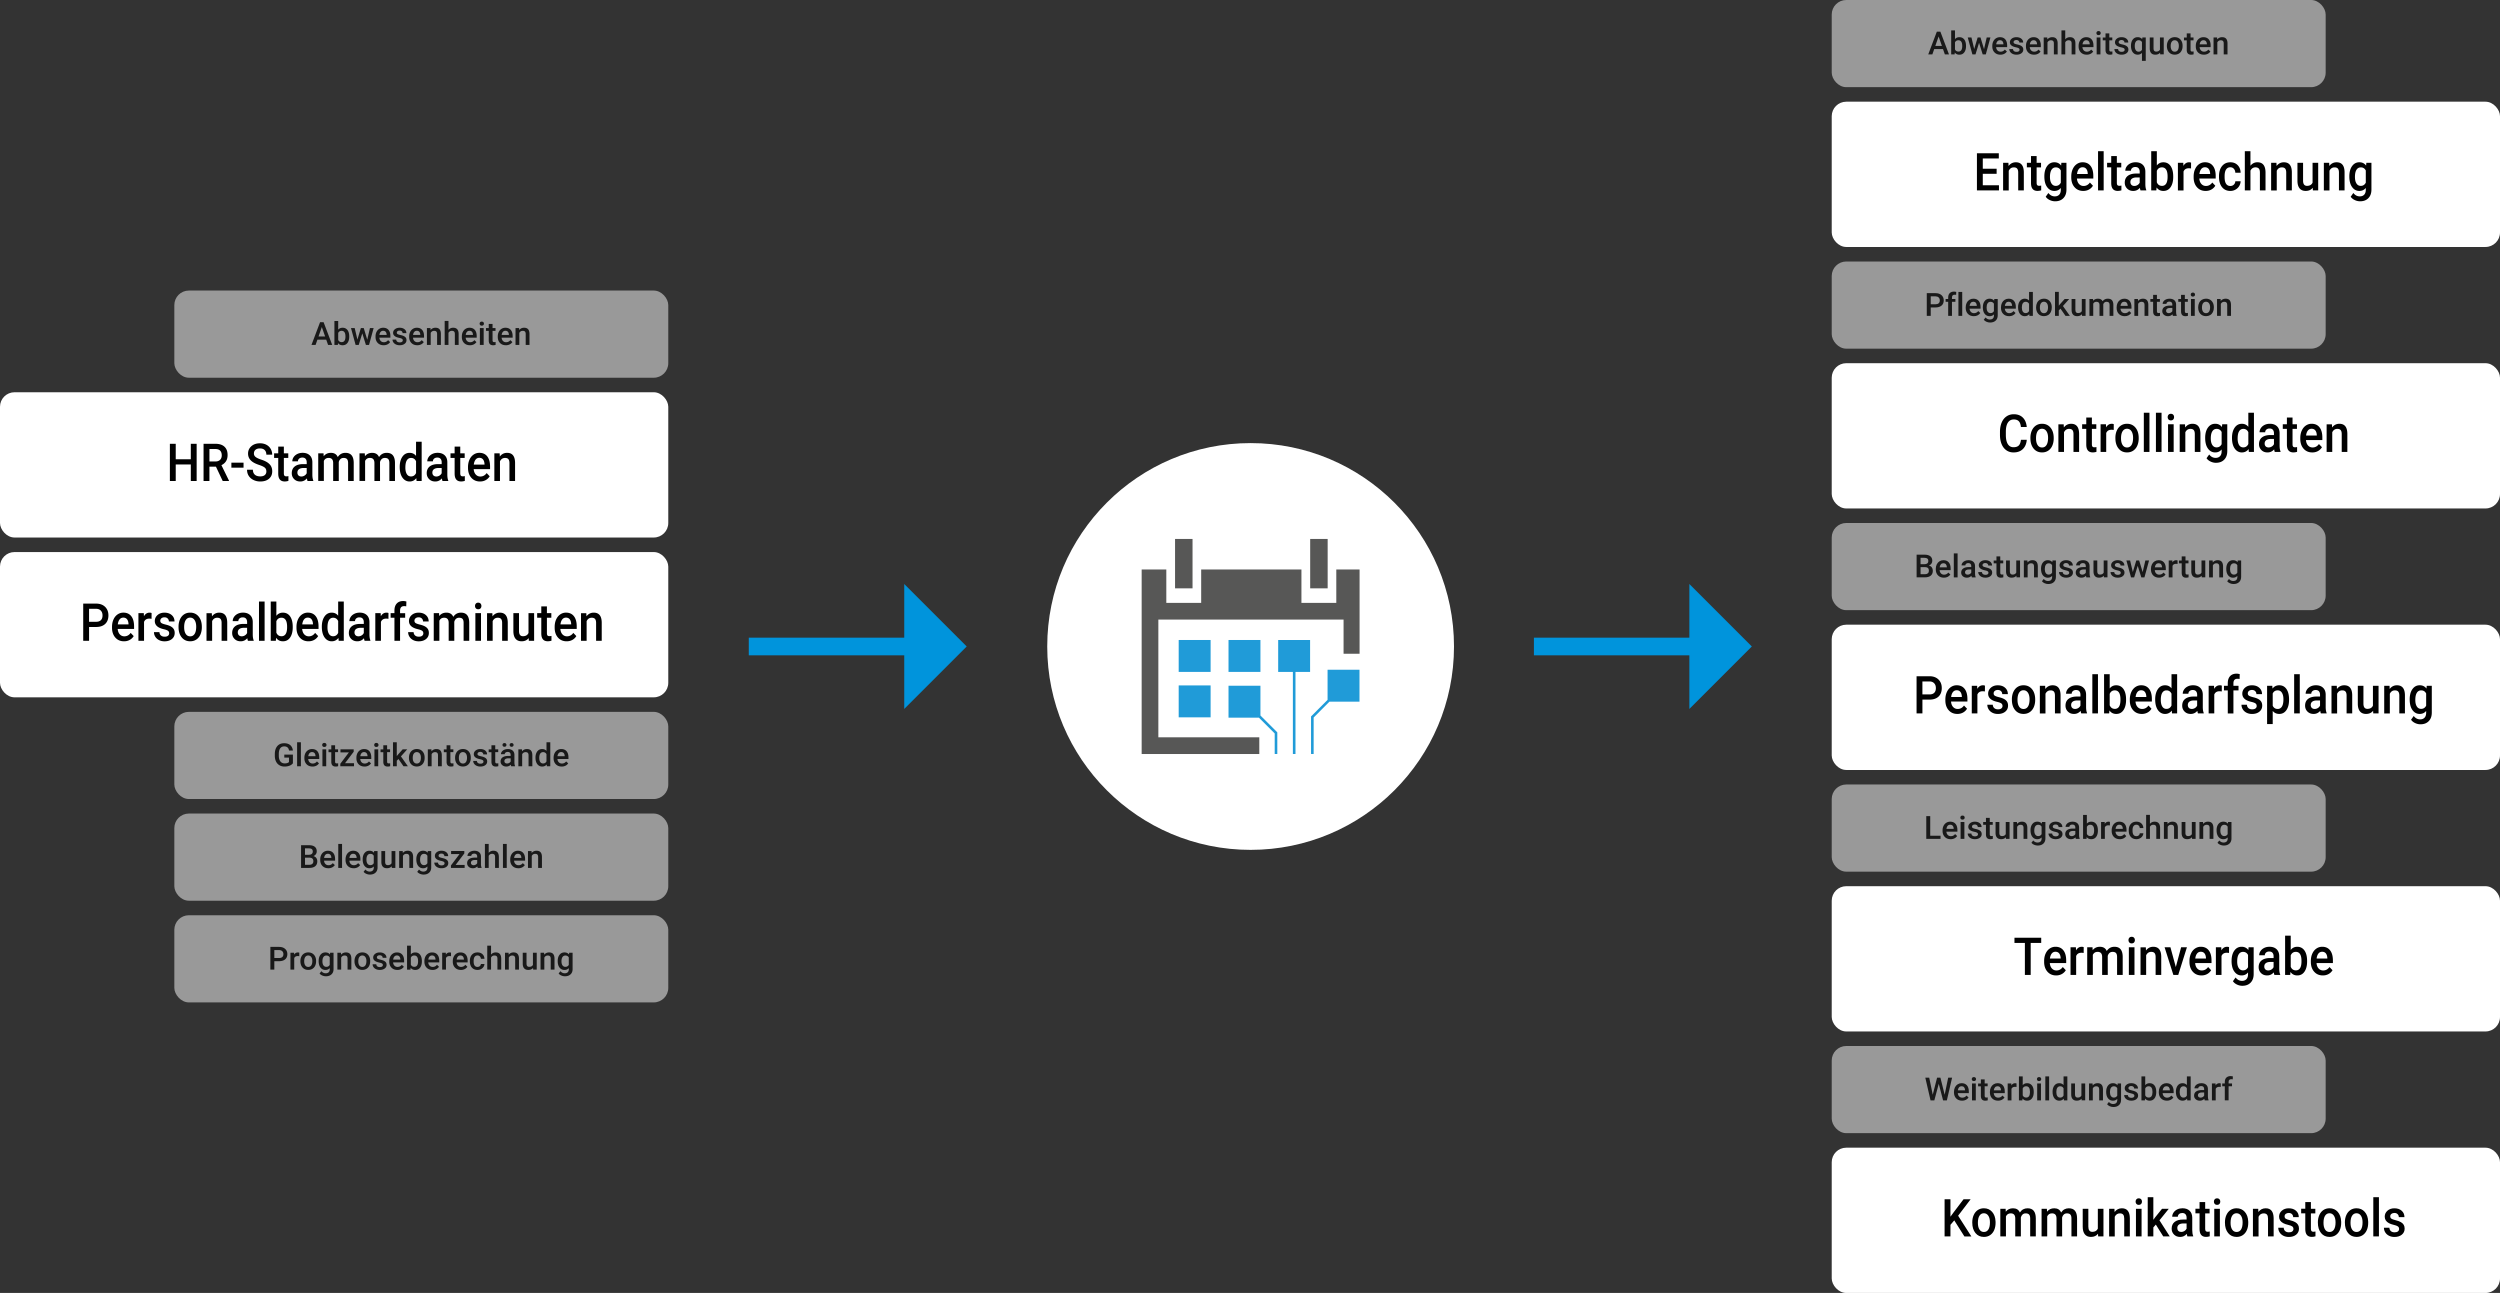 <?xml version="1.0" encoding="UTF-8"?> <svg xmlns="http://www.w3.org/2000/svg" id="Ebene_2" data-name="Ebene 2" viewBox="0 0 1720.85 890"><rect x="0" y="0" width="1720.85" height="890" fill="#333333" stroke="none"/><defs><style>.cls-1{fill:#575756}.cls-2{fill:#fff}.cls-3{fill:#209bd8}.cls-4{opacity:.5}.cls-5{fill:#0094dc}</style></defs><g id="Ebene_1-2" data-name="Ebene 1"><circle cx="860.85" cy="445" r="140" class="cls-2"></circle><g id="Layer_1" data-name="Layer 1"><path d="M867.61 472.03h-21.97v21.98h20.94l10.85 10.85v14.16h1.79v-14.9l-11.61-11.61v-20.48zM879.82 462.51h10.12v56.51h1.79v-56.51h10.06v-21.98h-21.97v21.98zM935.79 461.02h-21.97v20.72l-11.38 11.42v25.86h1.79V493.9l10.86-10.91h20.7v-21.97z" class="cls-3"></path><g id="Kalender"><path d="M919.83 392v22.99h-24V392h-69.01v22.99h-24V392h-16.97v127.02h80.98v-11.5h-69.49v-81.04h127.49V450h11.02v-58h-16.02z" class="cls-1"></path><path d="M808.84 370.98h12.03v34h-12.03zM901.85 370.98h12.03v34h-12.03z" class="cls-1"></path><path d="M811.34 471.8h21.97v21.97h-21.97zM811.34 440.53h21.97v21.97h-21.97zM845.64 440.53h21.97v21.97h-21.97z" class="cls-3"></path></g></g><path d="m1205.85 445-43-43v36.92h-107v12.16h107V488l43-43zM665.42 445l-42.99-43v36.92H515.42v12.16h107.01V488l42.99-43z" class="cls-5"></path><rect width="460" height="100" y="270" class="cls-2" rx="10" ry="10"></rect><path d="M135.36 331.08h-4.02v-11.36h-10.38v11.36h-4.03v-25.59h4.03v10.65h10.38v-10.65h4.02v25.59ZM148.65 321.23h-4.5v9.84h-4.03v-25.59h8.16c2.68 0 4.74.66 6.2 1.99s2.18 3.24 2.18 5.75c0 1.71-.37 3.15-1.12 4.3-.75 1.16-1.79 2.04-3.13 2.67l5.21 10.66v.23h-4.32l-4.65-9.84Zm-4.49-3.58h4.14c1.36 0 2.42-.38 3.19-1.13s1.15-1.79 1.15-3.1-.35-2.43-1.06-3.18c-.71-.75-1.76-1.14-3.16-1.16h-4.26v8.58ZM167.64 321.92h-8.37v-3.45h8.37v3.45ZM183.34 324.49c0-1.12-.36-1.99-1.08-2.6s-2.01-1.22-3.88-1.85c-1.87-.62-3.36-1.31-4.46-2.07-2.12-1.46-3.17-3.38-3.17-5.73 0-2.06.76-3.76 2.29-5.1 1.52-1.34 3.5-2 5.94-2 1.62 0 3.06.33 4.32.98s2.26 1.59 2.98 2.8c.72 1.21 1.08 2.56 1.08 4.03h-4.02c0-1.34-.38-2.38-1.14-3.14-.76-.76-1.85-1.13-3.26-1.13-1.32 0-2.34.31-3.07.93-.73.62-1.09 1.49-1.09 2.6 0 .94.39 1.72 1.18 2.35.79.63 2.08 1.24 3.89 1.83s3.26 1.27 4.35 2.02c1.09.76 1.9 1.62 2.41 2.6.51.98.77 2.12.77 3.44 0 2.13-.74 3.83-2.22 5.09s-3.49 1.89-6.03 1.89c-1.68 0-3.22-.34-4.63-1.03-1.41-.69-2.5-1.63-3.28-2.84-.78-1.21-1.17-2.61-1.17-4.22h4.03c0 1.45.44 2.58 1.31 3.38.87.8 2.12 1.2 3.75 1.2 1.4 0 2.46-.31 3.16-.94.71-.63 1.06-1.46 1.06-2.49ZM195.39 307.44v4.62h3.04v3.16h-3.04v10.62c0 .73.13 1.25.39 1.57s.73.48 1.4.48c.45 0 .9-.06 1.35-.18v3.3c-.88.27-1.73.4-2.55.4-2.98 0-4.46-1.81-4.46-5.43V315.2h-2.84v-3.16h2.84v-4.62h3.87ZM211.7 331.08c-.17-.36-.32-.96-.45-1.78-1.23 1.42-2.74 2.13-4.53 2.13s-3.15-.54-4.24-1.63c-1.09-1.09-1.64-2.44-1.64-4.04 0-2.03.68-3.58 2.05-4.67s3.32-1.63 5.86-1.63h2.38v-1.25c0-.98-.25-1.77-.75-2.36s-1.26-.89-2.28-.89c-.88 0-1.6.24-2.17.73-.56.49-.84 1.1-.84 1.85h-3.87c0-1.04.31-2.02.94-2.93s1.48-1.62 2.56-2.14 2.28-.77 3.61-.77c2.02 0 3.63.56 4.83 1.68 1.2 1.12 1.82 2.69 1.85 4.72v8.58c0 1.71.22 3.08.65 4.1v.3h-3.95Zm-4.26-3.08c.77 0 1.48-.21 2.16-.62a3.96 3.96 0 0 0 1.52-1.65v-3.59h-2.09c-1.44 0-2.51.28-3.24.83s-1.08 1.33-1.08 2.34c0 .82.25 1.47.74 1.96s1.16.73 1.98.73ZM222.7 312.06l.11 1.99c1.21-1.56 2.87-2.34 4.97-2.34 2.31 0 3.88.97 4.73 2.92 1.25-1.95 3.02-2.92 5.29-2.92 1.9 0 3.32.58 4.25 1.74.93 1.16 1.41 2.87 1.43 5.13v12.5h-3.87V318.7c0-1.21-.24-2.09-.72-2.65s-1.27-.84-2.38-.84c-.88 0-1.6.26-2.16.78s-.95 1.2-1.17 2.05l.02 13.04h-3.87v-12.52c-.05-2.24-1.09-3.36-3.11-3.36-1.55 0-2.65.7-3.3 2.09v13.78h-3.87v-19.02h3.65ZM251.1 312.06l.11 1.99c1.21-1.56 2.87-2.34 4.97-2.34 2.31 0 3.88.97 4.73 2.92 1.25-1.95 3.02-2.92 5.29-2.92 1.9 0 3.32.58 4.25 1.74.93 1.16 1.41 2.87 1.43 5.13v12.5h-3.87V318.7c0-1.21-.24-2.09-.72-2.65s-1.27-.84-2.38-.84c-.88 0-1.6.26-2.16.78s-.95 1.2-1.17 2.05l.02 13.04h-3.87v-12.52c-.05-2.24-1.09-3.36-3.11-3.36-1.55 0-2.65.7-3.3 2.09v13.78h-3.87v-19.02h3.65ZM275.14 321.43c0-2.93.62-5.28 1.85-7.06s2.89-2.66 4.96-2.66c1.83 0 3.31.7 4.43 2.11v-9.74h3.87v27h-3.51l-.19-1.97c-1.16 1.55-2.7 2.32-4.64 2.32s-3.65-.9-4.9-2.69c-1.25-1.79-1.87-4.23-1.87-7.31Zm3.88.37c0 1.93.34 3.44 1.01 4.53s1.63 1.63 2.88 1.63c1.58 0 2.74-.78 3.48-2.34v-8.12c-.71-1.52-1.86-2.29-3.44-2.29-1.25 0-2.22.55-2.9 1.64-.68 1.1-1.02 2.75-1.02 4.95ZM304.6 331.08c-.17-.36-.32-.96-.45-1.78-1.23 1.42-2.74 2.13-4.53 2.13s-3.15-.54-4.24-1.63c-1.09-1.09-1.64-2.44-1.64-4.04 0-2.03.68-3.58 2.05-4.67s3.32-1.63 5.86-1.63h2.38v-1.25c0-.98-.25-1.77-.75-2.36s-1.26-.89-2.28-.89c-.88 0-1.6.24-2.17.73-.56.49-.84 1.1-.84 1.85h-3.87c0-1.04.31-2.02.94-2.93s1.48-1.62 2.56-2.14 2.28-.77 3.61-.77c2.02 0 3.63.56 4.83 1.68 1.2 1.12 1.82 2.69 1.85 4.72v8.58c0 1.71.22 3.08.65 4.1v.3h-3.95Zm-4.26-3.08c.77 0 1.48-.21 2.16-.62a3.96 3.96 0 0 0 1.52-1.65v-3.59h-2.09c-1.44 0-2.51.28-3.24.83s-1.08 1.33-1.08 2.34c0 .82.25 1.47.74 1.96s1.16.73 1.98.73ZM316.81 307.44v4.62h3.04v3.16h-3.04v10.62c0 .73.13 1.25.39 1.57s.73.48 1.4.48c.45 0 .9-.06 1.35-.18v3.3c-.88.27-1.73.4-2.55.4-2.98 0-4.46-1.81-4.46-5.43V315.2h-2.84v-3.16h2.84v-4.62h3.87ZM330.41 331.43c-2.46 0-4.45-.85-5.97-2.56s-2.29-3.98-2.29-6.81v-.53c0-1.9.33-3.59 1-5.09s1.6-2.66 2.8-3.49a6.91 6.91 0 0 1 4.02-1.25c2.35 0 4.16.83 5.44 2.48s1.92 3.99 1.92 7.01v1.72h-11.27c.12 1.57.59 2.81 1.43 3.73.83.91 1.88 1.37 3.15 1.37 1.77 0 3.22-.79 4.34-2.37l2.09 2.2a7.194 7.194 0 0 1-2.77 2.65c-1.15.63-2.45.94-3.88.94Zm-.46-16.3c-1.06 0-1.92.41-2.57 1.23-.65.82-1.07 1.96-1.25 3.43h7.38v-.32c-.08-1.43-.43-2.51-1.04-3.24s-1.45-1.1-2.52-1.1ZM343.93 312.06l.11 2.2c1.28-1.7 2.95-2.55 5.02-2.55 3.59 0 5.42 2.27 5.48 6.8v12.57h-3.87v-12.32c0-1.21-.24-2.1-.71-2.68-.47-.58-1.25-.87-2.32-.87-1.56 0-2.73.78-3.49 2.34v13.54h-3.87v-19.02h3.65Z"></path><g class="cls-4"><rect width="340" height="60" x="120" y="200" class="cls-2" rx="10" ry="10"></rect><path d="M224.56 233.79h-6.06l-1.27 3.64h-2.83l5.91-15.64h2.44l5.92 15.64h-2.84l-1.28-3.64Zm-5.3-2.19h4.53l-2.27-6.49-2.27 6.49ZM240.39 231.74c0 1.8-.4 3.24-1.21 4.31-.81 1.07-1.91 1.6-3.32 1.6s-2.42-.49-3.18-1.47l-.13 1.26h-2.36v-16.5h2.61v5.99c.75-.89 1.77-1.33 3.04-1.33 1.42 0 2.53.53 3.34 1.58s1.21 2.52 1.21 4.42v.15Zm-2.61-.23c0-1.26-.22-2.21-.67-2.84-.44-.63-1.09-.95-1.93-.95-1.13 0-1.93.49-2.38 1.48v4.79c.47 1.01 1.27 1.51 2.41 1.51.82 0 1.45-.3 1.89-.91.44-.61.67-1.53.69-2.76v-.33ZM252.79 233.83l1.85-8.02h2.55l-3.17 11.62h-2.15l-2.49-7.98-2.45 7.98h-2.15l-3.18-11.62h2.55l1.88 7.94 2.38-7.94h1.97l2.42 8.02ZM264.05 237.64c-1.65 0-3-.52-4.02-1.56-1.03-1.04-1.54-2.43-1.54-4.16v-.32c0-1.16.22-2.2.67-3.11.45-.91 1.08-1.62 1.89-2.13.81-.51 1.71-.76 2.71-.76 1.58 0 2.81.5 3.67 1.51.86 1.01 1.29 2.44 1.29 4.29v1.05h-7.59c.08.96.4 1.72.96 2.28.56.56 1.27.84 2.12.84 1.2 0 2.17-.48 2.92-1.45l1.41 1.34a4.87 4.87 0 0 1-1.86 1.62c-.78.38-1.65.57-2.62.57Zm-.31-9.95c-.72 0-1.29.25-1.73.75-.44.5-.72 1.2-.84 2.09h4.97v-.19c-.06-.87-.29-1.53-.7-1.98-.41-.45-.97-.67-1.7-.67ZM277.25 234.27c0-.47-.19-.82-.57-1.06-.38-.24-1.02-.46-1.91-.64-.89-.19-1.63-.42-2.22-.71-1.3-.63-1.96-1.54-1.96-2.74 0-1 .42-1.84 1.27-2.51.84-.67 1.92-1.01 3.22-1.01 1.39 0 2.51.34 3.37 1.03.86.69 1.28 1.58 1.28 2.67h-2.61c0-.5-.19-.92-.56-1.25-.37-.33-.87-.5-1.48-.5-.57 0-1.04.13-1.4.4-.36.27-.54.62-.54 1.06 0 .4.17.71.5.93.34.22 1.02.45 2.04.67 1.02.23 1.83.49 2.41.81.58.31 1.02.69 1.3 1.12.28.44.42.97.42 1.59 0 1.05-.43 1.89-1.3 2.54-.87.65-2 .97-3.41.97-.95 0-1.8-.17-2.55-.52-.75-.34-1.33-.82-1.74-1.42-.42-.6-.62-1.25-.62-1.94h2.54c.04.62.27 1.09.7 1.42s1 .5 1.71.5 1.21-.13 1.57-.39c.36-.26.54-.6.54-1.03ZM287.21 237.64c-1.65 0-3-.52-4.02-1.56-1.03-1.04-1.54-2.43-1.54-4.16v-.32c0-1.16.22-2.2.67-3.11.45-.91 1.08-1.62 1.89-2.13.81-.51 1.71-.76 2.71-.76 1.58 0 2.81.5 3.67 1.51.86 1.01 1.29 2.44 1.29 4.29v1.05h-7.59c.08.96.4 1.72.96 2.28.56.56 1.27.84 2.12.84 1.2 0 2.17-.48 2.92-1.45l1.41 1.34a4.87 4.87 0 0 1-1.86 1.62c-.78.38-1.65.57-2.62.57Zm-.31-9.95c-.72 0-1.29.25-1.73.75-.44.5-.72 1.2-.84 2.09h4.97v-.19c-.06-.87-.29-1.53-.7-1.98-.41-.45-.97-.67-1.7-.67ZM296.32 225.81l.08 1.34c.86-1.04 1.99-1.56 3.38-1.56 2.42 0 3.65 1.39 3.7 4.16v7.68h-2.61v-7.53c0-.74-.16-1.28-.48-1.64-.32-.35-.84-.53-1.56-.53-1.05 0-1.84.48-2.35 1.43v8.27h-2.61v-11.62h2.46ZM308.7 227.07c.85-.99 1.93-1.48 3.23-1.48 2.48 0 3.73 1.41 3.77 4.24v7.59h-2.61v-7.5c0-.8-.17-1.37-.52-1.7-.35-.33-.86-.5-1.53-.5-1.05 0-1.83.47-2.34 1.4v8.3h-2.61v-16.5h2.61v6.14ZM323.46 237.64c-1.65 0-3-.52-4.02-1.56-1.03-1.04-1.54-2.43-1.54-4.16v-.32c0-1.16.22-2.2.67-3.11.45-.91 1.08-1.62 1.89-2.13.81-.51 1.71-.76 2.71-.76 1.58 0 2.81.5 3.67 1.51.86 1.01 1.29 2.44 1.29 4.29v1.05h-7.59c.08.96.4 1.72.96 2.28.56.56 1.27.84 2.12.84 1.2 0 2.17-.48 2.92-1.45l1.41 1.34a4.87 4.87 0 0 1-1.86 1.62c-.78.38-1.65.57-2.62.57Zm-.31-9.95c-.72 0-1.29.25-1.73.75-.44.5-.72 1.2-.84 2.09h4.97v-.19c-.06-.87-.29-1.53-.7-1.98-.41-.45-.97-.67-1.7-.67ZM330.15 222.79c0-.4.13-.73.38-1 .25-.26.62-.4 1.09-.4s.84.13 1.1.4c.26.27.39.6.39 1s-.13.72-.39.98-.62.39-1.1.39-.84-.13-1.09-.39c-.25-.26-.38-.59-.38-.98Zm2.78 14.64h-2.61v-11.62h2.61v11.62ZM339.04 222.98v2.83h2.05v1.93h-2.05v6.49c0 .44.09.76.26.96.18.2.49.3.94.3.3 0 .6-.04.91-.11v2.02c-.59.16-1.17.25-1.72.25-2.01 0-3.01-1.11-3.01-3.32v-6.58h-1.91v-1.93h1.91v-2.83h2.61ZM348.2 237.64c-1.65 0-3-.52-4.02-1.56-1.03-1.04-1.54-2.43-1.54-4.16v-.32c0-1.16.22-2.2.67-3.11.45-.91 1.08-1.62 1.89-2.13.81-.51 1.71-.76 2.71-.76 1.58 0 2.81.5 3.67 1.51.86 1.01 1.29 2.44 1.29 4.29v1.05h-7.59c.08.96.4 1.72.96 2.28.56.56 1.27.84 2.12.84 1.2 0 2.17-.48 2.92-1.45l1.41 1.34a4.87 4.87 0 0 1-1.86 1.62c-.78.38-1.65.57-2.62.57Zm-.31-9.95c-.72 0-1.29.25-1.73.75-.44.5-.72 1.2-.84 2.09h4.97v-.19c-.06-.87-.29-1.53-.7-1.98-.41-.45-.97-.67-1.7-.67ZM357.31 225.81l.08 1.34c.86-1.04 1.99-1.56 3.38-1.56 2.42 0 3.65 1.39 3.7 4.16v7.68h-2.61v-7.53c0-.74-.16-1.28-.48-1.64-.32-.35-.84-.53-1.56-.53-1.05 0-1.84.48-2.35 1.43v8.27h-2.61v-11.62h2.46Z"></path></g><rect width="460" height="100" y="380" class="cls-2" rx="10" ry="10"></rect><path d="M61.31 431.59v9.49h-4.03v-25.59h8.88c2.59 0 4.65.75 6.18 2.23 1.52 1.49 2.29 3.46 2.29 5.91s-.75 4.46-2.24 5.86c-1.49 1.4-3.58 2.09-6.27 2.09h-4.8Zm0-3.59h4.85c1.43 0 2.53-.37 3.28-1.12s1.13-1.82 1.13-3.23-.38-2.49-1.15-3.31c-.77-.83-1.82-1.25-3.16-1.27H61.3V428ZM85.37 441.43c-2.46 0-4.45-.85-5.97-2.56s-2.29-3.98-2.29-6.81v-.53c0-1.9.33-3.59 1-5.09s1.6-2.66 2.8-3.49a6.91 6.91 0 0 1 4.02-1.25c2.35 0 4.16.83 5.44 2.48s1.92 3.99 1.92 7.01v1.72H81.02c.12 1.57.59 2.81 1.43 3.73.83.91 1.88 1.37 3.15 1.37 1.77 0 3.22-.79 4.34-2.37l2.09 2.2a7.194 7.194 0 0 1-2.77 2.65c-1.15.63-2.45.94-3.88.94Zm-.47-16.3c-1.06 0-1.92.41-2.57 1.23-.65.82-1.07 1.96-1.25 3.43h7.38v-.32c-.08-1.43-.43-2.51-1.04-3.24s-1.45-1.1-2.52-1.1ZM104.32 425.96c-.51-.09-1.04-.14-1.58-.14-1.77 0-2.97.75-3.59 2.25v13.01h-3.87v-19.02h3.7l.1 2.13c.94-1.65 2.23-2.48 3.89-2.48.55 0 1.01.08 1.37.25l-.02 4.01ZM116.44 435.91c0-.76-.28-1.34-.85-1.74s-1.51-.75-2.83-1.05-2.42-.69-3.3-1.16c-1.93-1.03-2.9-2.53-2.9-4.48 0-1.64.63-3.01 1.88-4.11s2.85-1.65 4.78-1.65c2.06 0 3.73.56 5 1.69 1.27 1.12 1.9 2.58 1.9 4.38h-3.87c0-.82-.28-1.5-.83-2.05s-1.29-.82-2.2-.82c-.85 0-1.54.22-2.08.65-.54.43-.81 1.01-.81 1.74 0 .66.25 1.17.75 1.53s1.51.73 3.03 1.1 2.71.81 3.58 1.32 1.51 1.12 1.93 1.84c.42.71.63 1.58.63 2.6 0 1.71-.64 3.1-1.93 4.16s-2.97 1.59-5.05 1.59c-1.41 0-2.67-.28-3.78-.84-1.11-.56-1.97-1.34-2.58-2.32-.62-.98-.92-2.04-.92-3.18h3.76c.05 1.01.4 1.78 1.04 2.33s1.48.82 2.53.82 1.8-.21 2.33-.64.8-.99.8-1.68ZM122.89 431.39c0-1.86.33-3.54 1-5.04s1.61-2.64 2.82-3.45 2.6-1.2 4.18-1.2c2.33 0 4.22.83 5.67 2.48 1.45 1.65 2.23 3.84 2.35 6.57l.02 1c0 1.88-.33 3.55-.98 5.03-.65 1.48-1.59 2.62-2.81 3.43s-2.62 1.21-4.22 1.21c-2.43 0-4.38-.89-5.84-2.68s-2.19-4.17-2.19-7.15v-.21Zm3.87.37c0 1.96.37 3.49 1.1 4.6s1.75 1.66 3.06 1.66 2.32-.56 3.05-1.69c.73-1.12 1.09-2.77 1.09-4.94 0-1.92-.37-3.45-1.12-4.57-.75-1.12-1.77-1.69-3.05-1.69s-2.27.55-3.01 1.66c-.74 1.11-1.12 2.76-1.12 4.97ZM145.8 422.06l.11 2.2c1.28-1.7 2.95-2.55 5.02-2.55 3.59 0 5.42 2.27 5.48 6.8v12.57h-3.87v-12.32c0-1.21-.24-2.1-.71-2.68-.47-.58-1.25-.87-2.32-.87-1.56 0-2.73.78-3.49 2.34v13.54h-3.87v-19.02h3.65ZM170.67 441.08c-.17-.36-.32-.96-.45-1.78-1.23 1.42-2.74 2.13-4.53 2.13s-3.15-.54-4.24-1.63c-1.09-1.09-1.64-2.44-1.64-4.04 0-2.03.68-3.58 2.05-4.67s3.32-1.63 5.86-1.63h2.38v-1.25c0-.98-.25-1.77-.75-2.36s-1.26-.89-2.28-.89c-.88 0-1.6.24-2.17.73-.56.49-.84 1.1-.84 1.85h-3.87c0-1.04.31-2.02.94-2.93s1.48-1.62 2.56-2.14 2.28-.77 3.61-.77c2.02 0 3.63.56 4.83 1.68 1.2 1.12 1.82 2.69 1.85 4.72v8.58c0 1.71.22 3.08.65 4.1v.3h-3.95Zm-4.26-3.08c.77 0 1.48-.21 2.16-.62a3.96 3.96 0 0 0 1.52-1.65v-3.59H168c-1.44 0-2.51.28-3.24.83s-1.08 1.33-1.08 2.34c0 .82.25 1.47.74 1.96s1.16.73 1.98.73ZM182.14 441.08h-3.87v-27h3.87v27ZM201.5 431.76c0 2.95-.6 5.3-1.79 7.05-1.2 1.75-2.84 2.62-4.93 2.62s-3.59-.8-4.72-2.41l-.19 2.06h-3.51v-27h3.87v9.81c1.12-1.45 2.62-2.18 4.51-2.18 2.1 0 3.76.86 4.96 2.58 1.2 1.72 1.8 4.13 1.8 7.22v.25Zm-3.88-.37c0-2.06-.33-3.61-.99-4.64-.66-1.03-1.62-1.55-2.87-1.55-1.68 0-2.86.81-3.54 2.43v7.84c.69 1.65 1.88 2.48 3.57 2.48 1.21 0 2.15-.5 2.81-1.49.66-1 1-2.5 1.02-4.52v-.54ZM212.34 441.43c-2.46 0-4.45-.85-5.97-2.56s-2.29-3.98-2.29-6.81v-.53c0-1.9.33-3.59 1-5.09s1.6-2.66 2.8-3.49a6.91 6.91 0 0 1 4.02-1.25c2.35 0 4.16.83 5.44 2.48s1.92 3.99 1.92 7.01v1.72h-11.27c.12 1.57.59 2.81 1.43 3.73.83.91 1.88 1.37 3.15 1.37 1.77 0 3.22-.79 4.34-2.37l2.09 2.2a7.194 7.194 0 0 1-2.77 2.65c-1.15.63-2.45.94-3.88.94Zm-.47-16.3c-1.06 0-1.92.41-2.57 1.23-.65.82-1.07 1.96-1.25 3.43h7.38v-.32c-.08-1.43-.43-2.51-1.04-3.24s-1.45-1.1-2.52-1.1ZM221.53 431.43c0-2.93.62-5.28 1.85-7.06s2.89-2.66 4.96-2.66c1.83 0 3.31.7 4.43 2.11v-9.74h3.87v27h-3.51l-.19-1.97c-1.16 1.55-2.7 2.32-4.64 2.32s-3.65-.9-4.9-2.69c-1.25-1.79-1.87-4.23-1.87-7.31Zm3.88.37c0 1.93.34 3.44 1.01 4.53s1.63 1.63 2.88 1.63c1.58 0 2.74-.78 3.48-2.34v-8.12c-.71-1.52-1.86-2.29-3.44-2.29-1.25 0-2.22.55-2.9 1.64-.68 1.1-1.02 2.75-1.02 4.95ZM250.99 441.08c-.17-.36-.32-.96-.45-1.78-1.23 1.42-2.74 2.13-4.53 2.13s-3.15-.54-4.24-1.63c-1.09-1.09-1.64-2.44-1.64-4.04 0-2.03.68-3.58 2.05-4.67s3.32-1.63 5.86-1.63h2.38v-1.25c0-.98-.25-1.77-.75-2.36s-1.26-.89-2.28-.89c-.88 0-1.6.24-2.17.73-.56.49-.84 1.1-.84 1.85h-3.87c0-1.04.31-2.02.94-2.93s1.48-1.62 2.56-2.14 2.28-.77 3.61-.77c2.02 0 3.63.56 4.83 1.68 1.2 1.12 1.82 2.69 1.85 4.72v8.58c0 1.71.22 3.08.65 4.1v.3H251Zm-4.25-3.08c.77 0 1.48-.21 2.16-.62a3.96 3.96 0 0 0 1.52-1.65v-3.59h-2.09c-1.44 0-2.51.28-3.24.83s-1.08 1.33-1.08 2.34c0 .82.25 1.47.74 1.96s1.16.73 1.98.73ZM267.38 425.96c-.51-.09-1.04-.14-1.58-.14-1.77 0-2.97.75-3.59 2.25v13.01h-3.87v-19.02h3.7l.1 2.13c.94-1.65 2.23-2.48 3.89-2.48.55 0 1.01.08 1.37.25l-.02 4.01ZM271.51 441.08v-15.86h-2.63v-3.16h2.63v-1.74c0-2.11.53-3.74 1.59-4.89 1.06-1.15 2.55-1.72 4.46-1.72.68 0 1.4.11 2.17.32l-.1 3.34c-.43-.09-.92-.14-1.48-.14-1.85 0-2.77 1.05-2.77 3.15v1.69h3.51v3.16h-3.51v15.86h-3.87ZM291.39 435.91c0-.76-.28-1.34-.85-1.74s-1.51-.75-2.83-1.05-2.42-.69-3.3-1.16c-1.93-1.03-2.9-2.53-2.9-4.48 0-1.64.63-3.01 1.88-4.11s2.85-1.65 4.78-1.65c2.06 0 3.73.56 5 1.69 1.27 1.12 1.9 2.58 1.9 4.38h-3.87c0-.82-.28-1.5-.83-2.05s-1.29-.82-2.2-.82c-.85 0-1.54.22-2.08.65-.54.43-.81 1.01-.81 1.74 0 .66.25 1.17.75 1.53s1.51.73 3.03 1.1 2.71.81 3.58 1.32 1.51 1.12 1.93 1.84c.42.71.63 1.58.63 2.6 0 1.71-.64 3.1-1.93 4.16s-2.97 1.59-5.05 1.59c-1.41 0-2.67-.28-3.78-.84-1.11-.56-1.97-1.34-2.58-2.32-.62-.98-.92-2.04-.92-3.18h3.76c.05 1.01.4 1.78 1.04 2.33s1.48.82 2.53.82 1.8-.21 2.33-.64.8-.99.8-1.68ZM302.21 422.06l.11 1.99c1.21-1.56 2.87-2.34 4.97-2.34 2.31 0 3.88.97 4.73 2.92 1.25-1.95 3.02-2.92 5.29-2.92 1.9 0 3.32.58 4.25 1.74.93 1.16 1.41 2.87 1.43 5.13v12.5h-3.87V428.7c0-1.21-.24-2.09-.72-2.65s-1.27-.84-2.38-.84c-.88 0-1.6.26-2.16.78s-.95 1.2-1.17 2.05l.02 13.04h-3.87v-12.52c-.05-2.24-1.09-3.36-3.11-3.36-1.55 0-2.65.7-3.3 2.09v13.78h-3.87v-19.02h3.65ZM326.98 417.12c0-.66.19-1.2.57-1.63.38-.43.92-.65 1.62-.65s1.24.22 1.63.65c.38.43.57.98.57 1.63s-.19 1.18-.57 1.61c-.38.43-.92.64-1.63.64s-1.24-.21-1.62-.64c-.38-.43-.57-.96-.57-1.61Zm4.11 23.96h-3.87v-19.02h3.87v19.02ZM338.9 422.06l.11 2.2c1.28-1.7 2.95-2.55 5.02-2.55 3.59 0 5.42 2.27 5.48 6.8v12.57h-3.87v-12.32c0-1.21-.24-2.1-.71-2.68-.47-.58-1.25-.87-2.32-.87-1.56 0-2.73.78-3.49 2.34v13.54h-3.87v-19.02h3.65ZM363.92 439.21c-1.14 1.48-2.75 2.21-4.85 2.21-1.87 0-3.29-.6-4.25-1.81s-1.44-2.95-1.44-5.24v-12.32h3.87v12.27c0 2.41.91 3.62 2.73 3.62s3.15-.74 3.81-2.23v-13.66h3.87v19.02h-3.65l-.1-1.86ZM376.46 417.44v4.62h3.04v3.16h-3.04v10.62c0 .73.13 1.25.39 1.57s.73.48 1.4.48c.45 0 .9-.06 1.35-.18v3.3c-.88.27-1.73.4-2.55.4-2.98 0-4.46-1.81-4.46-5.43V425.2h-2.84v-3.16h2.84v-4.62h3.87ZM390.06 441.43c-2.46 0-4.45-.85-5.97-2.56s-2.29-3.98-2.29-6.81v-.53c0-1.9.33-3.59 1-5.09s1.6-2.66 2.8-3.49a6.91 6.91 0 0 1 4.02-1.25c2.35 0 4.16.83 5.44 2.48s1.92 3.99 1.92 7.01v1.72h-11.27c.12 1.57.59 2.81 1.43 3.73.83.91 1.88 1.37 3.15 1.37 1.77 0 3.22-.79 4.34-2.37l2.09 2.2a7.194 7.194 0 0 1-2.77 2.65c-1.15.63-2.45.94-3.88.94Zm-.46-16.3c-1.06 0-1.92.41-2.57 1.23-.65.82-1.07 1.96-1.25 3.43h7.38v-.32c-.08-1.43-.43-2.51-1.04-3.24s-1.45-1.1-2.52-1.1ZM403.58 422.06l.11 2.2c1.28-1.7 2.95-2.55 5.02-2.55 3.59 0 5.42 2.27 5.48 6.8v12.57h-3.87v-12.32c0-1.21-.24-2.1-.71-2.68-.47-.58-1.25-.87-2.32-.87-1.56 0-2.73.78-3.49 2.34v13.54h-3.87v-19.02h3.65Z"></path><g class="cls-4"><rect width="340" height="60" x="120" y="490" class="cls-2" rx="10" ry="10"></rect><path d="M201.61 525.4c-.57.74-1.35 1.3-2.35 1.68-1 .38-2.14.57-3.42.57s-2.47-.3-3.48-.89-1.79-1.45-2.34-2.55-.83-2.4-.85-3.87v-1.22c0-2.36.57-4.21 1.7-5.54s2.71-1.99 4.74-1.99c1.74 0 3.12.43 4.15 1.29 1.02.86 1.64 2.1 1.85 3.72h-2.66c-.3-1.88-1.39-2.83-3.28-2.83-1.22 0-2.14.44-2.78 1.31-.63.88-.96 2.16-.98 3.86v1.2c0 1.69.36 3 1.07 3.93.71.93 1.7 1.4 2.97 1.4 1.39 0 2.38-.32 2.96-.95v-3.06h-3.22v-2.06h5.93v5.99ZM207.12 527.43h-2.61v-16.5h2.61v16.5ZM215.08 527.64c-1.65 0-3-.52-4.02-1.56-1.03-1.04-1.54-2.43-1.54-4.16v-.32c0-1.16.22-2.2.67-3.11.45-.91 1.08-1.62 1.89-2.13.81-.51 1.71-.76 2.71-.76 1.58 0 2.81.5 3.67 1.51.86 1.01 1.29 2.44 1.29 4.29v1.05h-7.59c.08.96.4 1.72.96 2.28.56.56 1.27.84 2.12.84 1.2 0 2.17-.48 2.92-1.45l1.41 1.34a4.87 4.87 0 0 1-1.86 1.62c-.78.38-1.65.58-2.62.58Zm-.31-9.95c-.72 0-1.29.25-1.73.75s-.72 1.2-.84 2.09h4.97v-.19c-.06-.87-.29-1.53-.7-1.98-.41-.45-.97-.67-1.7-.67ZM221.78 512.79c0-.4.13-.73.38-1 .25-.26.62-.4 1.09-.4s.84.13 1.1.4.39.6.39 1-.13.72-.39.98-.62.39-1.1.39-.84-.13-1.09-.39c-.25-.26-.38-.59-.38-.98Zm2.77 14.64h-2.61v-11.62h2.61v11.62ZM230.66 512.98v2.83h2.05v1.93h-2.05v6.49c0 .44.09.76.26.96.18.2.49.3.94.3.3 0 .6-.04.91-.11v2.02c-.59.16-1.17.25-1.72.25-2.01 0-3.01-1.11-3.01-3.32v-6.58h-1.91v-1.93h1.91v-2.83h2.61ZM237.49 525.35h6.19v2.08h-9.43v-1.71l5.9-7.81h-5.79v-2.11h9.1v1.65l-5.96 7.88ZM250.89 527.64c-1.65 0-3-.52-4.02-1.56-1.03-1.04-1.54-2.43-1.54-4.16v-.32c0-1.16.22-2.2.67-3.11.45-.91 1.08-1.62 1.89-2.13.81-.51 1.71-.76 2.71-.76 1.58 0 2.81.5 3.67 1.51.86 1.01 1.29 2.44 1.29 4.29v1.05h-7.59c.08.96.4 1.72.96 2.28.56.56 1.27.84 2.12.84 1.2 0 2.17-.48 2.92-1.45l1.41 1.34a4.87 4.87 0 0 1-1.86 1.62c-.78.38-1.65.58-2.62.58Zm-.31-9.95c-.72 0-1.29.25-1.73.75s-.72 1.2-.84 2.09h4.97v-.19c-.06-.87-.29-1.53-.7-1.98-.41-.45-.97-.67-1.7-.67ZM257.58 512.79c0-.4.13-.73.38-1 .25-.26.62-.4 1.09-.4s.84.13 1.1.4.39.6.39 1-.13.72-.39.98-.62.39-1.1.39-.84-.13-1.09-.39c-.25-.26-.38-.59-.38-.98Zm2.77 14.64h-2.61v-11.62h2.61v11.62ZM266.46 512.98v2.83h2.05v1.93h-2.05v6.49c0 .44.09.76.26.96.18.2.49.3.94.3.3 0 .6-.04.91-.11v2.02c-.59.16-1.17.25-1.72.25-2.01 0-3.01-1.11-3.01-3.32v-6.58h-1.91v-1.93h1.91v-2.83h2.61ZM274.28 522.45l-1.16 1.19v3.79h-2.61v-16.5h2.61v9.52l.82-1.02 3.21-3.62h3.14l-4.32 4.84 4.78 6.78h-3.02l-3.45-4.98ZM281.5 521.51c0-1.14.23-2.17.68-3.08s1.08-1.61 1.9-2.11c.82-.49 1.75-.74 2.81-.74 1.57 0 2.84.5 3.82 1.51s1.51 2.35 1.58 4.02v.61c.01 1.15-.21 2.17-.65 3.07s-1.07 1.6-1.89 2.09c-.82.49-1.77.74-2.84.74-1.64 0-2.95-.55-3.94-1.64-.98-1.09-1.48-2.55-1.48-4.37v-.13Zm2.61.23c0 1.2.25 2.13.74 2.81s1.18 1.02 2.06 1.02 1.57-.34 2.06-1.03.74-1.69.74-3.02c0-1.17-.25-2.11-.76-2.79s-1.19-1.03-2.06-1.03-1.53.34-2.03 1.01c-.5.68-.75 1.69-.75 3.04ZM296.94 515.81l.08 1.34c.86-1.04 1.99-1.56 3.38-1.56 2.42 0 3.65 1.39 3.7 4.16v7.68h-2.61v-7.53c0-.74-.16-1.28-.48-1.64-.32-.35-.84-.53-1.56-.53-1.05 0-1.84.48-2.35 1.43v8.27h-2.61v-11.62h2.46ZM310.02 512.98v2.83h2.05v1.93h-2.05v6.49c0 .44.09.76.26.96.18.2.49.3.94.3.3 0 .6-.04.91-.11v2.02c-.59.16-1.17.25-1.72.25-2.01 0-3.01-1.11-3.01-3.32v-6.58h-1.91v-1.93h1.91v-2.83h2.61ZM313.26 521.51c0-1.14.23-2.17.68-3.08s1.08-1.61 1.9-2.11c.82-.49 1.75-.74 2.81-.74 1.57 0 2.84.5 3.82 1.51s1.51 2.35 1.58 4.02v.61c.01 1.15-.21 2.17-.65 3.07s-1.07 1.6-1.89 2.09c-.82.49-1.77.74-2.84.74-1.64 0-2.95-.55-3.94-1.64-.98-1.09-1.48-2.55-1.48-4.37v-.13Zm2.61.23c0 1.2.25 2.13.74 2.81s1.18 1.02 2.06 1.02 1.57-.34 2.06-1.03.74-1.69.74-3.02c0-1.17-.25-2.11-.76-2.79s-1.19-1.03-2.06-1.03-1.53.34-2.03 1.01c-.5.68-.75 1.69-.75 3.04ZM332.79 524.27c0-.47-.19-.82-.57-1.06-.38-.24-1.02-.46-1.91-.64-.89-.19-1.63-.42-2.22-.71-1.3-.63-1.96-1.54-1.96-2.74 0-1 .42-1.84 1.27-2.51.84-.67 1.92-1.01 3.22-1.01 1.39 0 2.51.34 3.37 1.03.86.69 1.28 1.58 1.28 2.67h-2.61c0-.5-.19-.92-.56-1.25-.37-.33-.87-.5-1.48-.5-.57 0-1.04.13-1.4.4-.36.26-.54.62-.54 1.06 0 .4.17.71.5.93.34.22 1.02.45 2.04.67 1.02.23 1.83.49 2.41.81.58.31 1.02.69 1.3 1.12.28.44.42.97.42 1.59 0 1.05-.43 1.89-1.3 2.54-.87.65-2 .97-3.41.97-.95 0-1.8-.17-2.55-.52-.75-.34-1.33-.82-1.74-1.42-.42-.6-.62-1.25-.62-1.94h2.54c.04.62.27 1.09.7 1.42s1 .5 1.71.5 1.21-.13 1.57-.39c.36-.26.54-.6.54-1.03ZM340.9 512.98v2.83h2.05v1.93h-2.05v6.49c0 .44.09.76.26.96.18.2.49.3.94.3.3 0 .6-.04.91-.11v2.02c-.59.16-1.17.25-1.72.25-2.01 0-3.01-1.11-3.01-3.32v-6.58h-1.91v-1.93h1.91v-2.83h2.61ZM351.89 527.43c-.11-.22-.21-.58-.3-1.08-.83.87-1.85 1.3-3.05 1.3s-2.12-.33-2.86-1c-.74-.67-1.11-1.49-1.11-2.47 0-1.24.46-2.19 1.38-2.85.92-.66 2.24-.99 3.95-.99h1.6v-.76c0-.6-.17-1.08-.5-1.45-.34-.36-.85-.54-1.54-.54-.59 0-1.08.15-1.46.45-.38.3-.57.68-.57 1.13h-2.61c0-.64.21-1.23.63-1.79.42-.55 1-.99 1.72-1.3.73-.32 1.54-.47 2.43-.47 1.36 0 2.45.34 3.25 1.03.81.68 1.22 1.65 1.25 2.88v5.24c0 1.05.15 1.88.44 2.5v.18h-2.66Zm-6-14.67c0-.36.12-.66.36-.9s.57-.37.99-.37.76.12 1 .37c.24.24.37.54.37.9s-.12.66-.37.9c-.24.24-.58.37-1 .37s-.75-.12-.99-.37c-.24-.24-.36-.54-.36-.9Zm3.13 12.79c.52 0 1-.12 1.46-.38.45-.25.8-.59 1.03-1.01v-2.19h-1.41c-.97 0-1.69.17-2.18.5-.49.34-.73.81-.73 1.43 0 .5.17.9.5 1.2.33.3.78.45 1.34.45Zm1.78-12.78c0-.36.12-.66.36-.9s.57-.37.99-.37.76.12 1 .37c.24.24.37.54.37.9s-.12.66-.37.9c-.24.24-.58.37-1 .37s-.75-.12-.99-.37c-.24-.24-.36-.54-.36-.9ZM359.27 515.81l.08 1.34c.86-1.04 1.99-1.56 3.38-1.56 2.42 0 3.65 1.39 3.7 4.16v7.68h-2.61v-7.53c0-.74-.16-1.28-.48-1.64-.32-.35-.84-.53-1.56-.53-1.05 0-1.84.48-2.35 1.43v8.27h-2.61v-11.62h2.46ZM368.59 521.53c0-1.79.42-3.23 1.25-4.31.83-1.08 1.94-1.63 3.34-1.63 1.23 0 2.23.43 2.99 1.29v-5.95h2.61v16.5h-2.36l-.13-1.2c-.78.95-1.82 1.42-3.13 1.42s-2.46-.55-3.3-1.64c-.84-1.1-1.26-2.58-1.26-4.47Zm2.61.23c0 1.18.23 2.1.68 2.77.45.66 1.1.99 1.94.99 1.07 0 1.85-.48 2.34-1.43v-4.96c-.48-.93-1.25-1.4-2.32-1.4-.85 0-1.5.33-1.96 1-.46.67-.69 1.68-.69 3.02ZM386.62 527.64c-1.65 0-3-.52-4.02-1.56-1.03-1.04-1.54-2.43-1.54-4.16v-.32c0-1.16.22-2.2.67-3.11.45-.91 1.08-1.62 1.89-2.13.81-.51 1.71-.76 2.71-.76 1.58 0 2.81.5 3.67 1.51.86 1.01 1.29 2.44 1.29 4.29v1.05h-7.59c.08.96.4 1.72.96 2.28.56.56 1.27.84 2.12.84 1.2 0 2.17-.48 2.92-1.45l1.41 1.34a4.87 4.87 0 0 1-1.86 1.62c-.78.38-1.65.58-2.62.58Zm-.32-9.95c-.72 0-1.29.25-1.73.75s-.72 1.2-.84 2.09h4.97v-.19c-.06-.87-.29-1.53-.7-1.98-.41-.45-.97-.67-1.7-.67Z"></path></g><g class="cls-4"><rect width="340" height="60" x="120" y="560" class="cls-2" rx="10" ry="10"></rect><path d="M207.24 597.43v-15.64h5.36c1.77 0 3.12.35 4.04 1.06s1.39 1.77 1.39 3.17c0 .72-.19 1.36-.58 1.93s-.95 1.02-1.7 1.33c.84.23 1.5.66 1.96 1.29s.69 1.4.69 2.28c0 1.47-.47 2.6-1.41 3.38-.94.79-2.29 1.18-4.04 1.18h-5.7Zm2.71-9.06h2.66c.84 0 1.51-.19 1.98-.58.48-.38.71-.92.71-1.63 0-.77-.22-1.33-.66-1.68s-1.13-.52-2.06-.52h-2.64v4.39Zm0 2v4.89h3.02c.85 0 1.52-.21 2-.63.48-.42.72-1.01.72-1.76 0-1.63-.83-2.46-2.49-2.49h-3.24ZM225.98 597.64c-1.65 0-3-.52-4.02-1.56-1.03-1.04-1.54-2.43-1.54-4.16v-.32c0-1.16.22-2.2.67-3.11.45-.91 1.08-1.62 1.89-2.13.81-.51 1.71-.76 2.71-.76 1.58 0 2.81.5 3.67 1.51.86 1.01 1.29 2.44 1.29 4.29v1.05h-7.59c.08.96.4 1.72.96 2.28.56.56 1.27.84 2.12.84 1.2 0 2.17-.48 2.92-1.45l1.41 1.34a4.87 4.87 0 0 1-1.86 1.62c-.78.38-1.65.58-2.62.58Zm-.31-9.95c-.72 0-1.29.25-1.73.75s-.72 1.2-.84 2.09h4.97v-.19c-.06-.87-.29-1.53-.7-1.98-.41-.45-.97-.67-1.7-.67ZM235.45 597.43h-2.61v-16.5h2.61v16.5ZM243.41 597.64c-1.65 0-3-.52-4.02-1.56-1.03-1.04-1.54-2.43-1.54-4.16v-.32c0-1.16.22-2.2.67-3.11.45-.91 1.08-1.62 1.89-2.13.81-.51 1.71-.76 2.71-.76 1.58 0 2.81.5 3.67 1.51.86 1.01 1.29 2.44 1.29 4.29v1.05h-7.59c.08.96.4 1.72.96 2.28.56.56 1.27.84 2.12.84 1.2 0 2.17-.48 2.92-1.45l1.41 1.34a4.87 4.87 0 0 1-1.86 1.62c-.78.38-1.65.58-2.62.58Zm-.32-9.95c-.72 0-1.29.25-1.73.75s-.72 1.2-.84 2.09h4.97v-.19c-.06-.87-.29-1.53-.7-1.98-.41-.45-.97-.67-1.7-.67ZM249.64 591.53c0-1.8.42-3.25 1.27-4.32.85-1.08 1.97-1.62 3.38-1.62 1.32 0 2.37.46 3.13 1.39l.12-1.17h2.35v11.27c0 1.53-.47 2.73-1.42 3.61-.95.88-2.23 1.32-3.84 1.32-.85 0-1.69-.18-2.5-.53-.81-.35-1.43-.82-1.85-1.39l1.24-1.57c.8.95 1.79 1.43 2.96 1.43.87 0 1.55-.24 2.05-.7.5-.47.75-1.16.75-2.07v-.78c-.75.84-1.75 1.26-3.01 1.26-1.36 0-2.47-.54-3.34-1.62-.86-1.08-1.29-2.58-1.29-4.49Zm2.6.23c0 1.17.24 2.09.71 2.75.48.67 1.14 1 1.98 1 1.05 0 1.83-.45 2.34-1.35v-5.11c-.49-.88-1.27-1.32-2.32-1.32-.86 0-1.53.34-2 1.02-.48.68-.71 1.68-.71 3.01ZM269.61 596.29c-.77.9-1.85 1.35-3.27 1.35-1.26 0-2.21-.37-2.86-1.11-.65-.74-.97-1.8-.97-3.2v-7.53h2.61v7.5c0 1.48.61 2.21 1.84 2.21s2.12-.46 2.57-1.36v-8.35h2.61v11.62h-2.46l-.06-1.14ZM277.21 585.81l.08 1.34c.86-1.04 1.99-1.56 3.38-1.56 2.42 0 3.65 1.39 3.7 4.16v7.68h-2.61v-7.53c0-.74-.16-1.28-.48-1.64-.32-.35-.84-.53-1.56-.53-1.05 0-1.84.48-2.35 1.43v8.27h-2.61v-11.62h2.46ZM286.57 591.53c0-1.8.42-3.25 1.27-4.32.85-1.08 1.97-1.62 3.38-1.62 1.32 0 2.37.46 3.13 1.39l.12-1.17h2.35v11.27c0 1.53-.47 2.73-1.42 3.61-.95.88-2.23 1.32-3.84 1.32-.85 0-1.69-.18-2.5-.53-.81-.35-1.43-.82-1.85-1.39l1.24-1.57c.8.95 1.79 1.43 2.96 1.43.87 0 1.55-.24 2.05-.7.5-.47.75-1.16.75-2.07v-.78c-.75.84-1.75 1.26-3.01 1.26-1.36 0-2.47-.54-3.34-1.62-.86-1.08-1.29-2.58-1.29-4.49Zm2.6.23c0 1.17.24 2.09.71 2.75.48.67 1.14 1 1.98 1 1.05 0 1.83-.45 2.34-1.35v-5.11c-.49-.88-1.27-1.32-2.32-1.32-.86 0-1.53.34-2 1.02-.48.68-.71 1.68-.71 3.01ZM306.01 594.27c0-.47-.19-.82-.57-1.06-.38-.24-1.02-.46-1.91-.64-.89-.19-1.63-.42-2.22-.71-1.3-.63-1.96-1.54-1.96-2.74 0-1 .42-1.84 1.27-2.51.84-.67 1.92-1.01 3.22-1.01 1.39 0 2.51.34 3.37 1.03.86.69 1.28 1.58 1.28 2.67h-2.61c0-.5-.19-.92-.56-1.25-.37-.33-.87-.5-1.48-.5-.57 0-1.04.13-1.4.4-.36.26-.54.62-.54 1.06 0 .4.17.71.5.93.34.22 1.02.45 2.04.67 1.02.23 1.83.49 2.41.81.58.31 1.02.69 1.3 1.12.28.44.42.97.42 1.59 0 1.05-.43 1.89-1.3 2.54-.87.65-2 .97-3.41.97-.95 0-1.8-.17-2.55-.52-.75-.34-1.33-.82-1.74-1.42-.42-.6-.62-1.25-.62-1.94h2.54c.04.62.27 1.09.7 1.42s1 .5 1.71.5 1.21-.13 1.57-.39c.36-.26.54-.6.54-1.03ZM313.64 595.35h6.19v2.08h-9.43v-1.71l5.9-7.81h-5.79v-2.11h9.1v1.65l-5.96 7.88ZM328.86 597.43c-.11-.22-.21-.58-.3-1.08-.83.87-1.85 1.3-3.05 1.3s-2.12-.33-2.86-1c-.74-.67-1.11-1.49-1.11-2.47 0-1.24.46-2.19 1.38-2.85.92-.66 2.24-.99 3.95-.99h1.6v-.76c0-.6-.17-1.08-.5-1.45-.34-.36-.85-.54-1.54-.54-.59 0-1.08.15-1.46.45-.38.3-.57.68-.57 1.13h-2.61c0-.64.21-1.23.63-1.79.42-.55 1-.99 1.72-1.3.73-.32 1.54-.47 2.43-.47 1.36 0 2.45.34 3.25 1.03.81.68 1.22 1.65 1.25 2.88v5.24c0 1.05.15 1.88.44 2.5v.18h-2.66Zm-2.87-1.88c.52 0 1-.12 1.46-.38.45-.25.8-.59 1.03-1.01v-2.19h-1.41c-.97 0-1.69.17-2.18.5-.49.34-.73.81-.73 1.43 0 .5.17.9.5 1.2.33.3.78.45 1.34.45ZM336.39 587.07c.85-.99 1.93-1.48 3.23-1.48 2.48 0 3.73 1.41 3.77 4.24v7.59h-2.61v-7.5c0-.8-.17-1.37-.52-1.7-.35-.33-.86-.5-1.53-.5-1.05 0-1.83.47-2.34 1.4v8.3h-2.61v-16.5h2.61v6.14ZM348.81 597.43h-2.61v-16.5h2.61v16.5ZM356.77 597.64c-1.65 0-3-.52-4.02-1.56-1.03-1.04-1.54-2.43-1.54-4.16v-.32c0-1.16.22-2.2.67-3.11.45-.91 1.08-1.62 1.89-2.13.81-.51 1.71-.76 2.71-.76 1.58 0 2.81.5 3.67 1.51.86 1.01 1.29 2.44 1.29 4.29v1.05h-7.59c.08.96.4 1.72.96 2.28.56.56 1.27.84 2.12.84 1.2 0 2.17-.48 2.92-1.45l1.41 1.34a4.87 4.87 0 0 1-1.86 1.62c-.78.38-1.65.58-2.62.58Zm-.31-9.95c-.72 0-1.29.25-1.73.75s-.72 1.2-.84 2.09h4.97v-.19c-.06-.87-.29-1.53-.7-1.98-.41-.45-.97-.67-1.7-.67ZM365.88 585.81l.08 1.34c.86-1.04 1.99-1.56 3.38-1.56 2.42 0 3.65 1.39 3.7 4.16v7.68h-2.61v-7.53c0-.74-.16-1.28-.48-1.64-.32-.35-.84-.53-1.56-.53-1.05 0-1.84.48-2.35 1.43v8.27h-2.61v-11.62h2.46Z"></path></g><g class="cls-4"><rect width="340" height="60" x="120" y="630" class="cls-2" rx="10" ry="10"></rect><path d="M188.83 661.63v5.8h-2.72v-15.64h5.98c1.75 0 3.13.46 4.16 1.37 1.03.91 1.54 2.12 1.54 3.61s-.5 2.73-1.51 3.58c-1.01.85-2.42 1.28-4.23 1.28h-3.23Zm0-2.19h3.27c.97 0 1.7-.23 2.21-.68.51-.45.76-1.11.76-1.97s-.26-1.52-.77-2.03-1.22-.76-2.13-.78h-3.34v5.46ZM206.01 658.19c-.34-.06-.7-.09-1.06-.09-1.2 0-2 .46-2.42 1.38v7.95h-2.61v-11.62h2.49l.06 1.3c.63-1.01 1.5-1.51 2.62-1.51.37 0 .68.05.92.15v2.45ZM206.78 661.51c0-1.14.23-2.17.68-3.08s1.08-1.61 1.9-2.11c.82-.49 1.75-.74 2.81-.74 1.57 0 2.84.5 3.82 1.51s1.51 2.35 1.58 4.02v.61c.01 1.15-.21 2.17-.65 3.07s-1.07 1.6-1.89 2.09c-.82.49-1.77.74-2.84.74-1.64 0-2.95-.55-3.94-1.64-.98-1.09-1.48-2.55-1.48-4.37v-.13Zm2.61.23c0 1.2.25 2.13.74 2.81s1.18 1.02 2.06 1.02 1.57-.34 2.06-1.03.74-1.69.74-3.02c0-1.17-.25-2.11-.76-2.79s-1.19-1.03-2.06-1.03-1.53.34-2.03 1.01c-.5.68-.75 1.69-.75 3.04ZM219.34 661.53c0-1.8.42-3.25 1.27-4.32.85-1.08 1.97-1.62 3.38-1.62 1.32 0 2.37.46 3.13 1.39l.12-1.17h2.35v11.27c0 1.53-.47 2.73-1.42 3.61-.95.88-2.23 1.32-3.84 1.32-.85 0-1.69-.18-2.5-.53-.81-.35-1.43-.82-1.85-1.39l1.24-1.57c.8.95 1.79 1.43 2.96 1.43.87 0 1.55-.24 2.05-.7.5-.47.75-1.16.75-2.07v-.78c-.75.84-1.75 1.26-3.01 1.26-1.36 0-2.47-.54-3.34-1.62-.86-1.08-1.29-2.58-1.29-4.49Zm2.6.23c0 1.17.24 2.09.71 2.75.48.67 1.14 1 1.98 1 1.05 0 1.83-.45 2.34-1.35v-5.11c-.49-.88-1.27-1.32-2.32-1.32-.86 0-1.53.34-2 1.02-.48.68-.71 1.68-.71 3.01ZM234.69 655.81l.08 1.34c.86-1.04 1.99-1.56 3.38-1.56 2.42 0 3.65 1.39 3.7 4.16v7.68h-2.61v-7.53c0-.74-.16-1.28-.48-1.64-.32-.35-.84-.53-1.56-.53-1.05 0-1.84.48-2.35 1.43v8.27h-2.61v-11.62h2.46ZM244.01 661.51c0-1.14.23-2.17.68-3.08s1.08-1.61 1.9-2.11c.82-.49 1.75-.74 2.81-.74 1.57 0 2.84.5 3.82 1.51s1.51 2.35 1.58 4.02v.61c.01 1.15-.21 2.17-.65 3.07s-1.07 1.6-1.89 2.09c-.82.49-1.77.74-2.84.74-1.64 0-2.95-.55-3.94-1.64-.98-1.09-1.48-2.55-1.48-4.37v-.13Zm2.61.23c0 1.2.25 2.13.74 2.81s1.18 1.02 2.06 1.02 1.57-.34 2.06-1.03.74-1.69.74-3.02c0-1.17-.25-2.11-.76-2.79s-1.19-1.03-2.06-1.03-1.53.34-2.03 1.01c-.5.68-.75 1.69-.75 3.04ZM263.54 664.27c0-.47-.19-.82-.57-1.06-.38-.24-1.02-.46-1.91-.64-.89-.19-1.63-.42-2.22-.71-1.3-.63-1.96-1.54-1.96-2.74 0-1 .42-1.84 1.27-2.51.84-.67 1.92-1.01 3.22-1.01 1.39 0 2.51.34 3.37 1.03.86.69 1.28 1.58 1.28 2.67h-2.61c0-.5-.19-.92-.56-1.25-.37-.33-.87-.5-1.48-.5-.57 0-1.04.13-1.4.4-.36.26-.54.62-.54 1.06 0 .4.17.71.5.93.34.22 1.02.45 2.04.67 1.02.23 1.83.49 2.41.81.58.31 1.02.69 1.3 1.12.28.44.42.97.42 1.59 0 1.05-.43 1.89-1.3 2.54-.87.65-2 .97-3.41.97-.95 0-1.8-.17-2.55-.52-.75-.34-1.33-.82-1.74-1.42-.42-.6-.62-1.25-.62-1.94h2.54c.04.62.27 1.09.7 1.42s1 .5 1.71.5 1.21-.13 1.57-.39c.36-.26.54-.6.54-1.03ZM273.5 667.64c-1.65 0-3-.52-4.02-1.56-1.03-1.04-1.54-2.43-1.54-4.16v-.32c0-1.16.22-2.2.67-3.11.45-.91 1.08-1.62 1.89-2.13.81-.51 1.71-.76 2.71-.76 1.58 0 2.81.5 3.67 1.51.86 1.01 1.29 2.44 1.29 4.29v1.05h-7.59c.08.96.4 1.72.96 2.28.56.56 1.27.84 2.12.84 1.2 0 2.17-.48 2.92-1.45l1.41 1.34a4.87 4.87 0 0 1-1.86 1.62c-.78.38-1.65.58-2.62.58Zm-.31-9.95c-.72 0-1.29.25-1.73.75s-.72 1.2-.84 2.09h4.97v-.19c-.06-.87-.29-1.53-.7-1.98-.41-.45-.97-.67-1.7-.67ZM290.39 661.74c0 1.8-.4 3.24-1.21 4.31s-1.91 1.6-3.32 1.6-2.42-.49-3.18-1.47l-.13 1.26h-2.36v-16.5h2.61v5.99c.75-.89 1.77-1.33 3.04-1.33 1.42 0 2.53.53 3.34 1.58s1.21 2.52 1.21 4.42v.15Zm-2.61-.23c0-1.26-.22-2.21-.67-2.84-.44-.63-1.09-.95-1.93-.95-1.13 0-1.93.49-2.38 1.48v4.79c.47 1.01 1.27 1.51 2.41 1.51.82 0 1.45-.3 1.89-.91.44-.61.67-1.53.69-2.76v-.33ZM297.69 667.64c-1.65 0-3-.52-4.02-1.56-1.03-1.04-1.54-2.43-1.54-4.16v-.32c0-1.16.22-2.2.67-3.11.45-.91 1.08-1.62 1.89-2.13.81-.51 1.71-.76 2.71-.76 1.58 0 2.81.5 3.67 1.51.86 1.01 1.29 2.44 1.29 4.29v1.05h-7.59c.08.96.4 1.72.96 2.28.56.56 1.27.84 2.12.84 1.2 0 2.17-.48 2.92-1.45l1.41 1.34a4.87 4.87 0 0 1-1.86 1.62c-.78.38-1.65.58-2.62.58Zm-.31-9.95c-.72 0-1.29.25-1.73.75s-.72 1.2-.84 2.09h4.97v-.19c-.06-.87-.29-1.53-.7-1.98-.41-.45-.97-.67-1.7-.67ZM310.46 658.19c-.34-.06-.7-.09-1.06-.09-1.2 0-2 .46-2.42 1.38v7.95h-2.61v-11.62h2.49l.06 1.3c.63-1.01 1.5-1.51 2.62-1.51.37 0 .68.05.92.15v2.45ZM317.23 667.64c-1.65 0-3-.52-4.02-1.56-1.03-1.04-1.54-2.43-1.54-4.16v-.32c0-1.16.22-2.2.67-3.11.45-.91 1.08-1.62 1.89-2.13.81-.51 1.71-.76 2.71-.76 1.58 0 2.81.5 3.67 1.51.86 1.01 1.29 2.44 1.29 4.29v1.05h-7.59c.08.96.4 1.72.96 2.28.56.56 1.27.84 2.12.84 1.2 0 2.17-.48 2.92-1.45l1.41 1.34a4.87 4.87 0 0 1-1.86 1.62c-.78.38-1.65.58-2.62.58Zm-.31-9.95c-.72 0-1.29.25-1.73.75s-.72 1.2-.84 2.09h4.97v-.19c-.06-.87-.29-1.53-.7-1.98-.41-.45-.97-.67-1.7-.67ZM328.69 665.56c.65 0 1.19-.19 1.62-.57s.66-.85.69-1.41h2.46c-.03.72-.25 1.4-.68 2.02-.42.63-1 1.12-1.72 1.49-.72.37-1.5.55-2.34.55-1.63 0-2.92-.53-3.87-1.58-.95-1.05-1.43-2.51-1.43-4.36v-.27c0-1.77.47-3.19 1.42-4.25s2.23-1.59 3.87-1.59c1.38 0 2.51.4 3.38 1.21s1.33 1.86 1.37 3.17H331c-.03-.67-.26-1.21-.68-1.64-.43-.43-.97-.64-1.63-.64-.85 0-1.5.31-1.96.92-.46.61-.69 1.54-.7 2.79v.42c0 1.26.23 2.2.68 2.82.45.62 1.11.93 1.97.93ZM338.01 657.07c.85-.99 1.93-1.48 3.23-1.48 2.48 0 3.73 1.41 3.77 4.24v7.59h-2.61v-7.5c0-.8-.17-1.37-.52-1.7-.35-.33-.86-.5-1.53-.5-1.05 0-1.83.47-2.34 1.4v8.3h-2.61v-16.5h2.61v6.14ZM350.07 655.81l.08 1.34c.86-1.04 1.99-1.56 3.38-1.56 2.42 0 3.65 1.39 3.7 4.16v7.68h-2.61v-7.53c0-.74-.16-1.28-.48-1.64-.32-.35-.84-.53-1.56-.53-1.05 0-1.84.48-2.35 1.43v8.27h-2.61v-11.62h2.46ZM366.92 666.29c-.77.9-1.85 1.35-3.27 1.35-1.26 0-2.21-.37-2.86-1.11-.65-.74-.97-1.8-.97-3.2v-7.53h2.61v7.5c0 1.48.61 2.21 1.84 2.21s2.12-.46 2.57-1.36v-8.35h2.61v11.62h-2.46l-.06-1.14ZM374.53 655.81l.08 1.34c.86-1.04 1.99-1.56 3.38-1.56 2.42 0 3.65 1.39 3.7 4.16v7.68h-2.61v-7.53c0-.74-.16-1.28-.48-1.64-.32-.35-.84-.53-1.56-.53-1.05 0-1.84.48-2.35 1.43v8.27h-2.61v-11.62h2.46ZM383.89 661.53c0-1.8.42-3.25 1.27-4.32.85-1.08 1.97-1.62 3.38-1.62 1.32 0 2.37.46 3.13 1.39l.12-1.17h2.35v11.27c0 1.53-.47 2.73-1.42 3.61-.95.88-2.23 1.32-3.84 1.32-.85 0-1.69-.18-2.5-.53-.81-.35-1.43-.82-1.85-1.39l1.24-1.57c.8.95 1.79 1.43 2.96 1.43.87 0 1.55-.24 2.05-.7.5-.47.75-1.16.75-2.07v-.78c-.75.84-1.75 1.26-3.01 1.26-1.36 0-2.47-.54-3.34-1.62-.86-1.08-1.29-2.58-1.29-4.49Zm2.6.23c0 1.17.24 2.09.71 2.75.48.67 1.14 1 1.98 1 1.05 0 1.83-.45 2.34-1.35v-5.11c-.49-.88-1.27-1.32-2.32-1.32-.86 0-1.53.34-2 1.02-.48.68-.71 1.68-.71 3.01Z"></path></g><g class="cls-4"><rect width="340" height="60" x="1260.85" class="cls-2" rx="10" ry="10"></rect><path d="M1337.45 33.79h-6.06l-1.27 3.64h-2.83l5.91-15.64h2.44l5.92 15.64h-2.84l-1.28-3.64Zm-5.29-2.19h4.53l-2.27-6.49-2.27 6.49ZM1353.29 31.74c0 1.8-.4 3.24-1.21 4.31-.81 1.07-1.91 1.6-3.33 1.6s-2.42-.49-3.18-1.47l-.13 1.26h-2.36v-16.5h2.61v5.99c.75-.89 1.77-1.33 3.04-1.33 1.42 0 2.53.53 3.34 1.58s1.21 2.52 1.21 4.42v.15Zm-2.62-.23c0-1.26-.22-2.21-.67-2.84-.44-.63-1.09-.95-1.93-.95-1.13 0-1.93.49-2.38 1.48v4.79c.47 1.01 1.27 1.51 2.41 1.51.82 0 1.45-.3 1.89-.91.44-.61.67-1.53.69-2.76v-.33ZM1365.68 33.83l1.85-8.02h2.55l-3.17 11.62h-2.15l-2.49-7.98-2.45 7.98h-2.15l-3.18-11.62h2.55l1.88 7.94 2.38-7.94h1.97l2.42 8.02ZM1376.94 37.64c-1.65 0-3-.52-4.02-1.56-1.03-1.04-1.54-2.43-1.54-4.16v-.32c0-1.16.22-2.2.67-3.11.45-.91 1.08-1.62 1.88-2.13.81-.51 1.71-.76 2.71-.76 1.58 0 2.81.5 3.67 1.51.86 1.01 1.29 2.44 1.29 4.29v1.05h-7.59c.08.96.4 1.72.96 2.28.56.56 1.27.84 2.12.84 1.2 0 2.17-.48 2.92-1.45l1.41 1.34a4.87 4.87 0 0 1-1.86 1.62c-.78.38-1.65.57-2.62.57Zm-.31-9.95c-.72 0-1.29.25-1.73.75-.44.5-.72 1.2-.84 2.09h4.97v-.19c-.06-.87-.29-1.53-.7-1.98-.41-.45-.97-.67-1.7-.67ZM1390.14 34.27c0-.47-.19-.82-.57-1.06-.38-.24-1.02-.46-1.91-.64-.89-.19-1.63-.42-2.22-.71-1.3-.63-1.96-1.54-1.96-2.74 0-1 .42-1.84 1.27-2.51.84-.67 1.92-1.01 3.22-1.01 1.39 0 2.51.34 3.37 1.03.86.69 1.28 1.58 1.28 2.67h-2.61c0-.5-.19-.92-.56-1.25s-.87-.5-1.48-.5c-.57 0-1.04.13-1.4.4-.36.27-.54.62-.54 1.06 0 .4.17.71.5.93.34.22 1.02.45 2.04.67s1.83.49 2.41.81c.58.31 1.02.69 1.3 1.12.28.44.42.97.42 1.59 0 1.05-.43 1.89-1.3 2.54-.87.65-2 .97-3.41.97-.95 0-1.8-.17-2.55-.52s-1.33-.82-1.74-1.42-.62-1.25-.62-1.94h2.54c.04.62.27 1.09.7 1.42s1 .5 1.71.5 1.21-.13 1.57-.39c.36-.26.54-.6.54-1.03ZM1400.1 37.64c-1.65 0-3-.52-4.02-1.56-1.03-1.04-1.54-2.43-1.54-4.16v-.32c0-1.16.22-2.2.67-3.11.45-.91 1.08-1.62 1.88-2.13.81-.51 1.71-.76 2.71-.76 1.58 0 2.81.5 3.67 1.51.86 1.01 1.29 2.44 1.29 4.29v1.05h-7.59c.08.96.4 1.72.96 2.28.56.56 1.27.84 2.12.84 1.2 0 2.17-.48 2.92-1.45l1.41 1.34a4.87 4.87 0 0 1-1.86 1.62c-.78.38-1.65.57-2.62.57Zm-.31-9.95c-.72 0-1.29.25-1.73.75-.44.5-.72 1.2-.84 2.09h4.97v-.19c-.06-.87-.29-1.53-.7-1.98-.41-.45-.97-.67-1.7-.67ZM1409.21 25.81l.08 1.34c.86-1.04 1.99-1.56 3.38-1.56 2.42 0 3.65 1.39 3.7 4.16v7.68h-2.61V29.9c0-.74-.16-1.28-.48-1.64-.32-.35-.84-.53-1.56-.53-1.05 0-1.84.48-2.35 1.43v8.27h-2.61V25.81h2.46ZM1421.59 27.07c.85-.99 1.93-1.48 3.23-1.48 2.48 0 3.73 1.41 3.77 4.24v7.59h-2.61v-7.5c0-.8-.17-1.37-.52-1.7-.35-.33-.86-.5-1.53-.5-1.05 0-1.83.47-2.34 1.4v8.3h-2.61v-16.5h2.61v6.14ZM1436.35 37.64c-1.65 0-3-.52-4.02-1.56-1.03-1.04-1.54-2.43-1.54-4.16v-.32c0-1.16.22-2.2.67-3.11.45-.91 1.08-1.62 1.88-2.13.81-.51 1.71-.76 2.71-.76 1.58 0 2.81.5 3.67 1.51.86 1.01 1.29 2.44 1.29 4.29v1.05h-7.59c.08.96.4 1.72.96 2.28.56.56 1.27.84 2.12.84 1.2 0 2.17-.48 2.92-1.45l1.41 1.34a4.87 4.87 0 0 1-1.86 1.62c-.78.38-1.65.57-2.62.57Zm-.31-9.95c-.72 0-1.29.25-1.73.75-.44.5-.72 1.2-.84 2.09h4.97v-.19c-.06-.87-.29-1.53-.7-1.98-.41-.45-.97-.67-1.7-.67ZM1443.05 22.79c0-.4.13-.73.38-1 .25-.26.62-.4 1.09-.4s.84.13 1.1.4c.26.27.39.6.39 1s-.13.72-.39.98-.62.39-1.1.39-.84-.13-1.09-.39c-.25-.26-.38-.59-.38-.98Zm2.77 14.64h-2.61V25.81h2.61v11.62ZM1451.93 22.98v2.83h2.05v1.93h-2.05v6.49c0 .44.09.76.26.96.17.2.49.3.94.3.3 0 .61-.04.91-.11v2.02c-.59.16-1.17.25-1.72.25-2 0-3.01-1.11-3.01-3.32v-6.58h-1.91v-1.93h1.91v-2.83h2.61ZM1462.49 34.27c0-.47-.19-.82-.57-1.06-.38-.24-1.02-.46-1.91-.64-.89-.19-1.63-.42-2.22-.71-1.3-.63-1.96-1.54-1.96-2.74 0-1 .42-1.84 1.27-2.51.84-.67 1.92-1.01 3.22-1.01 1.39 0 2.51.34 3.37 1.03.86.69 1.28 1.58 1.28 2.67h-2.61c0-.5-.19-.92-.56-1.25s-.87-.5-1.48-.5c-.57 0-1.04.13-1.4.4-.36.27-.54.62-.54 1.06 0 .4.17.71.5.93.34.22 1.02.45 2.04.67s1.83.49 2.41.81c.58.31 1.02.69 1.3 1.12.28.44.42.97.42 1.59 0 1.05-.43 1.89-1.3 2.54-.87.65-2 .97-3.41.97-.95 0-1.8-.17-2.55-.52s-1.33-.82-1.74-1.42-.62-1.25-.62-1.94h2.54c.04.62.27 1.09.7 1.42s1 .5 1.71.5 1.21-.13 1.57-.39c.36-.26.54-.6.54-1.03ZM1466.84 31.52c0-1.82.42-3.26 1.25-4.33.83-1.07 1.96-1.6 3.37-1.6 1.3 0 2.32.46 3.08 1.36l.15-1.15h2.32v16.09h-2.61v-5.46c-.76.8-1.75 1.2-2.96 1.2-1.39 0-2.5-.54-3.34-1.63s-1.26-2.58-1.26-4.5Zm2.61.23c0 1.19.23 2.12.7 2.8.47.68 1.12 1.02 1.95 1.02 1.03 0 1.8-.44 2.3-1.32v-5.29c-.5-.84-1.26-1.27-2.28-1.27-.83 0-1.48.33-1.96 1-.48.67-.71 1.69-.71 3.06ZM1486.86 36.29c-.77.9-1.85 1.35-3.27 1.35-1.26 0-2.21-.37-2.86-1.11-.65-.74-.97-1.8-.97-3.2V25.8h2.61v7.5c0 1.48.61 2.21 1.84 2.21s2.12-.45 2.57-1.36V25.8h2.61v11.62h-2.46l-.06-1.14ZM1491.56 31.51c0-1.14.23-2.16.68-3.08s1.08-1.61 1.9-2.11c.82-.49 1.75-.74 2.81-.74 1.57 0 2.84.5 3.82 1.51s1.5 2.35 1.58 4.02v.61c.01 1.15-.21 2.17-.65 3.07s-1.07 1.6-1.89 2.09c-.82.49-1.77.74-2.84.74-1.64 0-2.95-.55-3.94-1.64-.99-1.09-1.48-2.55-1.48-4.37v-.13Zm2.61.23c0 1.2.25 2.13.74 2.81s1.18 1.02 2.06 1.02 1.57-.34 2.06-1.03.74-1.69.74-3.02c0-1.17-.25-2.11-.76-2.79s-1.19-1.03-2.06-1.03-1.53.34-2.03 1.02-.75 1.69-.75 3.03ZM1507.84 22.98v2.83h2.05v1.93h-2.05v6.49c0 .44.09.76.26.96.17.2.49.3.94.3.3 0 .61-.04.91-.11v2.02c-.59.16-1.17.25-1.72.25-2 0-3.01-1.11-3.01-3.32v-6.58h-1.91v-1.93h1.91v-2.83h2.61ZM1517.01 37.64c-1.65 0-3-.52-4.02-1.56-1.03-1.04-1.54-2.43-1.54-4.16v-.32c0-1.16.22-2.2.67-3.11.45-.91 1.08-1.62 1.88-2.13.81-.51 1.71-.76 2.71-.76 1.58 0 2.81.5 3.67 1.51.86 1.01 1.29 2.44 1.29 4.29v1.05h-7.59c.08.96.4 1.72.96 2.28.56.56 1.27.84 2.12.84 1.2 0 2.17-.48 2.92-1.45l1.41 1.34a4.87 4.87 0 0 1-1.86 1.62c-.78.38-1.65.57-2.62.57Zm-.31-9.95c-.72 0-1.29.25-1.73.75-.44.5-.72 1.2-.84 2.09h4.97v-.19c-.06-.87-.29-1.53-.7-1.98-.41-.45-.97-.67-1.7-.67ZM1526.12 25.81l.08 1.34c.86-1.04 1.99-1.56 3.38-1.56 2.42 0 3.65 1.39 3.7 4.16v7.68h-2.61V29.9c0-.74-.16-1.28-.48-1.64-.32-.35-.84-.53-1.56-.53-1.05 0-1.84.48-2.35 1.43v8.27h-2.61V25.81h2.46Z"></path></g><rect width="460" height="100" x="1260.85" y="70" class="cls-2" rx="10" ry="10"></rect><path d="M1374.36 119.65h-9.53v7.88h11.14v3.55h-15.17v-25.59h15.06v3.59h-11.03v7.07h9.53v3.52ZM1382.47 112.06l.11 2.2c1.28-1.7 2.95-2.55 5.02-2.55 3.59 0 5.42 2.27 5.48 6.8v12.57h-3.87v-12.32c0-1.21-.24-2.1-.71-2.68-.47-.58-1.25-.87-2.32-.87-1.56 0-2.73.78-3.49 2.34v13.54h-3.87v-19.02h3.65ZM1401.89 107.44v4.62h3.04v3.16h-3.04v10.62c0 .73.13 1.25.39 1.57.26.32.73.48 1.39.48.45 0 .9-.06 1.36-.18v3.3c-.88.27-1.73.4-2.55.4-2.98 0-4.46-1.81-4.46-5.43V115.2h-2.84v-3.16h2.84v-4.62h3.87ZM1407.21 121.43c0-2.95.63-5.31 1.89-7.08 1.26-1.76 2.93-2.65 5.01-2.65 1.97 0 3.51.76 4.64 2.27l.18-1.92h3.49v18.44c0 2.5-.7 4.46-2.11 5.91s-3.31 2.16-5.7 2.16c-1.26 0-2.5-.29-3.71-.87s-2.12-1.34-2.75-2.28l1.83-2.57c1.19 1.56 2.66 2.34 4.4 2.34 1.29 0 2.3-.38 3.04-1.15.74-.77 1.12-1.9 1.12-3.38v-1.28c-1.12 1.37-2.6 2.06-4.46 2.06-2.02 0-3.67-.88-4.95-2.65s-1.92-4.22-1.92-7.35Zm3.86.37c0 1.91.35 3.41 1.06 4.51s1.69 1.64 2.94 1.64c1.56 0 2.72-.74 3.47-2.21v-8.37c-.73-1.44-1.88-2.16-3.44-2.16-1.28 0-2.27.56-2.97 1.67s-1.06 2.75-1.06 4.92ZM1433.99 131.43c-2.46 0-4.45-.85-5.97-2.56-1.53-1.71-2.29-3.98-2.29-6.81v-.53c0-1.9.33-3.59 1-5.09s1.6-2.66 2.8-3.49a6.91 6.91 0 0 1 4.02-1.25c2.35 0 4.16.83 5.44 2.48 1.28 1.65 1.92 3.99 1.92 7.01v1.72h-11.27c.12 1.57.59 2.81 1.43 3.73.83.91 1.88 1.37 3.15 1.37 1.77 0 3.22-.79 4.34-2.37l2.09 2.2a7.194 7.194 0 0 1-2.77 2.65c-1.15.63-2.45.94-3.88.94Zm-.46-16.3c-1.06 0-1.92.41-2.58 1.23-.65.82-1.07 1.96-1.25 3.43h7.38v-.32c-.08-1.43-.43-2.51-1.04-3.24-.61-.73-1.45-1.1-2.52-1.1ZM1448.04 131.08h-3.87v-27h3.87v27ZM1457.11 107.44v4.62h3.04v3.16h-3.04v10.62c0 .73.13 1.25.39 1.57.26.32.73.48 1.39.48.45 0 .9-.06 1.36-.18v3.3c-.88.27-1.73.4-2.55.4-2.98 0-4.46-1.81-4.46-5.43V115.2h-2.84v-3.16h2.84v-4.62h3.87ZM1473.42 131.08c-.17-.36-.32-.96-.45-1.78-1.23 1.42-2.74 2.13-4.53 2.13s-3.15-.54-4.24-1.63-1.64-2.44-1.64-4.04c0-2.03.68-3.58 2.05-4.67 1.37-1.08 3.32-1.63 5.86-1.63h2.38v-1.25c0-.98-.25-1.77-.75-2.36-.5-.59-1.26-.89-2.28-.89-.88 0-1.6.24-2.17.73s-.84 1.1-.84 1.85h-3.87c0-1.04.31-2.02.94-2.93s1.48-1.62 2.56-2.14 2.28-.77 3.61-.77c2.02 0 3.63.56 4.83 1.68 1.2 1.12 1.82 2.69 1.85 4.72v8.58c0 1.71.22 3.08.65 4.1v.3h-3.95Zm-4.26-3.08c.76 0 1.48-.21 2.16-.62a3.96 3.96 0 0 0 1.52-1.65v-3.59h-2.09c-1.43 0-2.51.28-3.24.83s-1.08 1.33-1.08 2.34c0 .82.25 1.47.74 1.96s1.16.73 1.99.73ZM1495.91 121.76c0 2.95-.6 5.3-1.79 7.05-1.2 1.75-2.84 2.62-4.93 2.62s-3.59-.8-4.72-2.41l-.19 2.06h-3.51v-27h3.87v9.81c1.12-1.45 2.62-2.18 4.51-2.18 2.1 0 3.76.86 4.96 2.58 1.2 1.72 1.8 4.13 1.8 7.22v.25Zm-3.88-.37c0-2.06-.33-3.61-.99-4.64-.66-1.03-1.62-1.55-2.87-1.55-1.68 0-2.86.81-3.54 2.43v7.84c.69 1.65 1.88 2.48 3.57 2.48 1.21 0 2.15-.5 2.81-1.49.66-1 1-2.5 1.02-4.52v-.54ZM1508.18 115.96c-.51-.09-1.04-.14-1.58-.14-1.77 0-2.97.75-3.59 2.25v13.01h-3.87v-19.02h3.7l.1 2.13c.93-1.65 2.23-2.48 3.89-2.48.55 0 1.01.08 1.37.25l-.02 4.01ZM1518.23 131.43c-2.46 0-4.45-.85-5.97-2.56-1.52-1.71-2.29-3.98-2.29-6.81v-.53c0-1.9.33-3.59 1-5.09s1.6-2.66 2.8-3.49 2.54-1.25 4.02-1.25c2.35 0 4.16.83 5.44 2.48 1.28 1.65 1.92 3.99 1.92 7.01v1.72h-11.27c.12 1.57.59 2.81 1.43 3.73s1.88 1.37 3.15 1.37c1.77 0 3.22-.79 4.34-2.37l2.09 2.2c-.69 1.14-1.61 2.02-2.77 2.65s-2.45.94-3.88.94Zm-.47-16.3c-1.06 0-1.92.41-2.57 1.23s-1.07 1.96-1.25 3.43h7.38v-.32c-.08-1.43-.43-2.51-1.04-3.24-.61-.73-1.45-1.1-2.52-1.1ZM1535.23 128.02c.97 0 1.77-.31 2.41-.93.64-.62.98-1.39 1.02-2.3h3.65c-.04 1.18-.38 2.29-1 3.31s-1.48 1.84-2.55 2.43-2.23.9-3.47.9c-2.41 0-4.33-.86-5.74-2.58s-2.12-4.1-2.12-7.14v-.44c0-2.89.7-5.21 2.1-6.95s3.32-2.61 5.74-2.61c2.05 0 3.72.66 5.01 1.98s1.97 3.05 2.03 5.19h-3.65c-.04-1.09-.38-1.99-1.01-2.69s-1.44-1.05-2.42-1.05c-1.25 0-2.22.5-2.9 1.5-.68 1-1.03 2.52-1.04 4.56v.69c0 2.06.34 3.6 1.01 4.61s1.65 1.52 2.93 1.52ZM1549.05 114.13c1.26-1.62 2.86-2.43 4.8-2.43 3.68 0 5.54 2.31 5.6 6.94v12.43h-3.87V118.8c0-1.31-.26-2.24-.77-2.79-.52-.54-1.27-.82-2.27-.82-1.55 0-2.71.76-3.47 2.29v13.59h-3.87v-27h3.87v10.05ZM1566.96 112.06l.11 2.2c1.28-1.7 2.95-2.55 5.02-2.55 3.59 0 5.42 2.27 5.48 6.8v12.57h-3.87v-12.32c0-1.21-.24-2.1-.71-2.68-.47-.58-1.25-.87-2.32-.87-1.56 0-2.73.78-3.49 2.34v13.54h-3.87v-19.02h3.65ZM1591.97 129.21c-1.14 1.48-2.75 2.21-4.85 2.21-1.87 0-3.29-.6-4.25-1.81s-1.44-2.95-1.44-5.24v-12.32h3.87v12.27c0 2.41.91 3.62 2.73 3.62s3.15-.74 3.81-2.23v-13.66h3.87v19.02h-3.65l-.1-1.86ZM1603.25 112.06l.11 2.2c1.28-1.7 2.95-2.55 5.02-2.55 3.59 0 5.42 2.27 5.48 6.8v12.57h-3.87v-12.32c0-1.21-.24-2.1-.71-2.68-.47-.58-1.25-.87-2.32-.87-1.56 0-2.73.78-3.49 2.34v13.54h-3.87v-19.02h3.65ZM1617.14 121.43c0-2.95.63-5.31 1.89-7.08 1.26-1.76 2.93-2.65 5.01-2.65 1.97 0 3.51.76 4.64 2.27l.18-1.92h3.49v18.44c0 2.5-.7 4.46-2.11 5.91s-3.31 2.16-5.7 2.16c-1.26 0-2.5-.29-3.71-.87s-2.12-1.34-2.75-2.28l1.83-2.57c1.19 1.56 2.66 2.34 4.4 2.34 1.29 0 2.3-.38 3.04-1.15.74-.77 1.12-1.9 1.12-3.38v-1.28c-1.12 1.37-2.6 2.06-4.46 2.06-2.02 0-3.67-.88-4.95-2.65s-1.92-4.22-1.92-7.35Zm3.86.37c0 1.91.35 3.41 1.06 4.51s1.69 1.64 2.94 1.64c1.56 0 2.72-.74 3.47-2.21v-8.37c-.73-1.44-1.88-2.16-3.44-2.16-1.28 0-2.27.56-2.97 1.67s-1.06 2.75-1.06 4.92Z"></path><g class="cls-4"><rect width="340" height="60" x="1260.85" y="180" class="cls-2" rx="10" ry="10"></rect><path d="M1329 211.63v5.8h-2.72v-15.64h5.98c1.75 0 3.13.46 4.16 1.37 1.03.91 1.54 2.12 1.54 3.61s-.5 2.73-1.51 3.58c-1.01.85-2.42 1.28-4.23 1.28h-3.23Zm0-2.19h3.27c.97 0 1.7-.23 2.21-.68.51-.45.76-1.11.76-1.97s-.26-1.52-.77-2.02-1.22-.76-2.13-.78H1329v5.46ZM1341.01 217.43v-9.69h-1.77v-1.93h1.77v-1.06c0-1.29.36-2.28 1.07-2.99.72-.7 1.72-1.05 3.01-1.05.46 0 .95.06 1.46.19l-.06 2.04c-.29-.06-.62-.09-1-.09-1.25 0-1.87.64-1.87 1.92v1.03h2.36v1.93h-2.36v9.69h-2.61ZM1350.67 217.43h-2.61v-16.5h2.61v16.5ZM1358.63 217.64c-1.65 0-3-.52-4.02-1.56s-1.54-2.43-1.54-4.16v-.32c0-1.16.22-2.2.67-3.11s1.08-1.62 1.89-2.13c.81-.51 1.71-.76 2.71-.76 1.58 0 2.8.5 3.67 1.51s1.29 2.44 1.29 4.29v1.05h-7.59c.08.96.4 1.72.96 2.28s1.27.84 2.12.84c1.2 0 2.17-.48 2.92-1.45l1.41 1.34c-.47.69-1.09 1.23-1.86 1.62s-1.65.57-2.62.57Zm-.31-9.95c-.72 0-1.29.25-1.74.75-.44.5-.72 1.2-.84 2.09h4.97v-.19c-.06-.87-.29-1.53-.7-1.98-.41-.45-.97-.67-1.7-.67ZM1364.86 211.53c0-1.8.42-3.25 1.27-4.32.85-1.08 1.97-1.62 3.38-1.62 1.32 0 2.37.46 3.13 1.39l.12-1.17h2.35v11.27c0 1.53-.47 2.73-1.42 3.61s-2.23 1.32-3.84 1.32c-.85 0-1.69-.18-2.5-.53s-1.43-.82-1.85-1.39l1.24-1.57c.8.95 1.79 1.43 2.96 1.43.87 0 1.55-.23 2.05-.7.5-.47.75-1.16.75-2.07v-.78c-.75.84-1.75 1.26-3.01 1.26-1.36 0-2.47-.54-3.34-1.62-.86-1.08-1.29-2.58-1.29-4.49Zm2.6.23c0 1.17.24 2.09.71 2.76.48.67 1.14 1 1.98 1 1.05 0 1.83-.45 2.34-1.35v-5.11c-.49-.88-1.27-1.32-2.32-1.32-.86 0-1.53.34-2 1.02-.48.68-.71 1.68-.71 3.01ZM1382.91 217.64c-1.65 0-3-.52-4.02-1.56s-1.54-2.43-1.54-4.16v-.32c0-1.16.22-2.2.67-3.11s1.08-1.62 1.89-2.13c.81-.51 1.71-.76 2.71-.76 1.58 0 2.8.5 3.67 1.51s1.29 2.44 1.29 4.29v1.05h-7.59c.08.96.4 1.72.96 2.28s1.27.84 2.12.84c1.2 0 2.17-.48 2.92-1.45l1.41 1.34c-.47.69-1.09 1.23-1.86 1.62s-1.65.57-2.62.57Zm-.31-9.95c-.72 0-1.29.25-1.74.75-.44.5-.72 1.2-.84 2.09h4.97v-.19c-.06-.87-.29-1.53-.7-1.98-.41-.45-.97-.67-1.7-.67ZM1389.11 211.53c0-1.79.42-3.23 1.25-4.31.83-1.08 1.94-1.63 3.34-1.63 1.23 0 2.23.43 2.99 1.29v-5.95h2.61v16.5h-2.36l-.13-1.2c-.78.95-1.82 1.42-3.13 1.42s-2.46-.55-3.3-1.64-1.26-2.58-1.26-4.47Zm2.61.23c0 1.18.23 2.1.68 2.77.46.66 1.1.99 1.94.99 1.07 0 1.85-.48 2.34-1.43v-4.96c-.48-.93-1.25-1.4-2.32-1.4-.85 0-1.5.33-1.96 1-.46.67-.69 1.68-.69 3.02ZM1401.52 211.51c0-1.14.23-2.16.68-3.08s1.08-1.61 1.9-2.11c.82-.49 1.75-.74 2.81-.74 1.57 0 2.84.5 3.82 1.51s1.51 2.35 1.58 4.02v.61c.01 1.15-.21 2.17-.65 3.07s-1.07 1.6-1.89 2.09-1.77.74-2.84.74c-1.64 0-2.95-.55-3.94-1.64-.98-1.09-1.48-2.55-1.48-4.37v-.13Zm2.61.23c0 1.2.25 2.13.74 2.81s1.18 1.02 2.06 1.02 1.57-.34 2.06-1.03.74-1.69.74-3.02c0-1.17-.25-2.11-.76-2.79s-1.19-1.03-2.06-1.03-1.53.34-2.03 1.02c-.5.68-.75 1.69-.75 3.03ZM1418.31 212.44l-1.16 1.19v3.79h-2.61v-16.5h2.61v9.52l.82-1.02 3.21-3.62h3.14l-4.32 4.84 4.78 6.78h-3.02l-3.45-4.98ZM1433.06 216.29c-.77.9-1.86 1.35-3.27 1.35-1.26 0-2.21-.37-2.86-1.11-.65-.74-.97-1.8-.97-3.2v-7.53h2.61v7.5c0 1.48.61 2.21 1.84 2.21s2.12-.45 2.57-1.36v-8.35h2.61v11.62h-2.46l-.06-1.14ZM1440.7 205.81l.08 1.21c.82-.95 1.93-1.43 3.35-1.43 1.55 0 2.62.59 3.19 1.78.84-1.19 2.03-1.78 3.57-1.78 1.28 0 2.24.35 2.86 1.06s.95 1.75.96 3.14v7.64h-2.61v-7.56c0-.74-.16-1.28-.48-1.62s-.86-.52-1.6-.52c-.59 0-1.08.16-1.46.48-.38.32-.64.74-.79 1.25v7.97h-2.6v-7.65c-.04-1.37-.73-2.05-2.09-2.05-1.05 0-1.79.43-2.22 1.28v8.42h-2.61v-11.62h2.46ZM1462.51 217.64c-1.65 0-3-.52-4.02-1.56s-1.54-2.43-1.54-4.16v-.32c0-1.16.22-2.2.67-3.11s1.08-1.62 1.89-2.13c.81-.51 1.71-.76 2.71-.76 1.58 0 2.8.5 3.67 1.51s1.29 2.44 1.29 4.29v1.05h-7.59c.08.96.4 1.72.96 2.28s1.27.84 2.12.84c1.2 0 2.17-.48 2.92-1.45l1.41 1.34c-.47.69-1.09 1.23-1.86 1.62s-1.65.57-2.62.57Zm-.31-9.95c-.72 0-1.29.25-1.74.75-.44.5-.72 1.2-.84 2.09h4.97v-.19c-.06-.87-.29-1.53-.7-1.98-.41-.45-.97-.67-1.7-.67ZM1471.62 205.81l.08 1.34c.86-1.04 1.99-1.56 3.38-1.56 2.42 0 3.65 1.39 3.7 4.16v7.68h-2.61v-7.53c0-.74-.16-1.28-.48-1.64s-.84-.53-1.56-.53c-1.05 0-1.84.48-2.35 1.43v8.27h-2.61v-11.62h2.46ZM1484.7 202.98v2.83h2.05v1.93h-2.05v6.49c0 .44.09.76.26.96.18.2.49.3.94.3.3 0 .6-.04.91-.11v2.02c-.59.16-1.17.25-1.72.25-2.01 0-3.01-1.11-3.01-3.32v-6.58h-1.91v-1.93h1.91v-2.83h2.61ZM1495.69 217.43c-.12-.22-.21-.58-.3-1.08-.83.87-1.85 1.3-3.05 1.3s-2.12-.33-2.86-1c-.74-.67-1.11-1.49-1.11-2.47 0-1.24.46-2.19 1.38-2.85.92-.66 2.24-.99 3.95-.99h1.6v-.76c0-.6-.17-1.08-.5-1.44-.34-.36-.85-.54-1.54-.54-.59 0-1.08.15-1.46.45-.38.3-.57.68-.57 1.13h-2.61c0-.64.21-1.23.63-1.79.42-.55 1-.99 1.72-1.31.73-.31 1.54-.47 2.43-.47 1.36 0 2.45.34 3.25 1.03.81.68 1.22 1.65 1.25 2.88v5.24c0 1.05.15 1.88.44 2.5v.18h-2.66Zm-2.87-1.88c.52 0 1-.12 1.46-.38.46-.25.8-.59 1.03-1.01v-2.19h-1.41c-.97 0-1.69.17-2.18.5-.49.34-.73.81-.73 1.43 0 .5.17.9.5 1.2.33.3.78.45 1.34.45ZM1503.92 202.98v2.83h2.05v1.93h-2.05v6.49c0 .44.09.76.26.96.18.2.49.3.94.3.3 0 .6-.04.91-.11v2.02c-.59.16-1.17.25-1.72.25-2.01 0-3.01-1.11-3.01-3.32v-6.58h-1.91v-1.93h1.91v-2.83h2.61ZM1507.97 202.79c0-.4.13-.73.38-1 .25-.26.62-.4 1.09-.4s.84.13 1.1.4c.26.27.39.6.39 1s-.13.72-.39.98-.62.39-1.1.39-.84-.13-1.09-.39c-.25-.26-.38-.59-.38-.98Zm2.77 14.64h-2.61v-11.62h2.61v11.62ZM1513.09 211.51c0-1.14.23-2.16.68-3.08s1.08-1.61 1.9-2.11c.82-.49 1.75-.74 2.81-.74 1.57 0 2.84.5 3.82 1.51s1.51 2.35 1.58 4.02v.61c.01 1.15-.21 2.17-.65 3.07s-1.07 1.6-1.89 2.09-1.77.74-2.84.74c-1.64 0-2.95-.55-3.94-1.64-.98-1.09-1.48-2.55-1.48-4.37v-.13Zm2.61.23c0 1.2.25 2.13.74 2.81s1.18 1.02 2.06 1.02 1.57-.34 2.06-1.03.74-1.69.74-3.02c0-1.17-.25-2.11-.76-2.79s-1.19-1.03-2.06-1.03-1.53.34-2.03 1.02c-.5.68-.75 1.69-.75 3.03ZM1528.53 205.81l.08 1.34c.86-1.04 1.99-1.56 3.38-1.56 2.42 0 3.65 1.39 3.7 4.16v7.68h-2.61v-7.53c0-.74-.16-1.28-.48-1.64s-.84-.53-1.56-.53c-1.05 0-1.84.48-2.35 1.43v8.27h-2.61v-11.62h2.46Z"></path></g><rect width="460" height="100" x="1260.85" y="250" class="cls-2" rx="10" ry="10"></rect><path d="M1395.11 302.75c-.23 2.73-1.15 4.86-2.74 6.39-1.59 1.53-3.71 2.29-6.36 2.29-1.85 0-3.48-.48-4.89-1.45-1.41-.97-2.5-2.34-3.26-4.12-.76-1.78-1.16-3.85-1.2-6.21v-2.39c0-2.41.39-4.54 1.16-6.38.78-1.84 1.89-3.26 3.34-4.25 1.45-1 3.13-1.49 5.03-1.49 2.56 0 4.62.76 6.18 2.29s2.47 3.69 2.73 6.5h-4.02c-.19-1.84-.68-3.17-1.46-3.98s-1.93-1.22-3.43-1.22c-1.75 0-3.1.71-4.04 2.12s-1.42 3.49-1.44 6.22v2.27c0 2.77.45 4.88 1.35 6.33.9 1.45 2.21 2.18 3.95 2.18 1.58 0 2.77-.39 3.57-1.18s1.3-2.09 1.51-3.92h4.02ZM1397.61 301.39c0-1.86.33-3.54 1-5.04.67-1.49 1.61-2.64 2.82-3.45 1.21-.8 2.6-1.2 4.18-1.2 2.33 0 4.22.83 5.67 2.48 1.45 1.65 2.23 3.84 2.35 6.57l.02 1c0 1.88-.33 3.55-.98 5.03-.65 1.48-1.59 2.62-2.81 3.43s-2.62 1.21-4.22 1.21c-2.43 0-4.38-.89-5.84-2.68s-2.19-4.17-2.19-7.15v-.21Zm3.87.37c0 1.96.37 3.49 1.1 4.6s1.75 1.66 3.06 1.66 2.33-.56 3.05-1.69 1.09-2.77 1.09-4.94c0-1.92-.37-3.45-1.12-4.57-.75-1.12-1.77-1.69-3.05-1.69s-2.27.55-3.01 1.66c-.74 1.11-1.12 2.76-1.12 4.97ZM1420.52 292.06l.11 2.2c1.28-1.7 2.95-2.55 5.02-2.55 3.59 0 5.42 2.27 5.48 6.8v12.57h-3.87v-12.32c0-1.21-.24-2.1-.71-2.68s-1.25-.87-2.32-.87c-1.56 0-2.73.78-3.49 2.34v13.54h-3.87v-19.02h3.65ZM1439.93 287.44v4.62h3.04v3.16h-3.04v10.62c0 .73.13 1.25.39 1.57.26.32.73.48 1.4.48.45 0 .9-.06 1.35-.18v3.3c-.88.27-1.73.4-2.55.4-2.98 0-4.46-1.81-4.46-5.43V295.2h-2.84v-3.16h2.84v-4.62h3.87ZM1454.96 295.96c-.51-.09-1.04-.14-1.58-.14-1.77 0-2.97.75-3.59 2.25v13.01h-3.87v-19.02h3.7l.1 2.13c.93-1.65 2.23-2.48 3.89-2.48.55 0 1.01.08 1.37.25l-.02 4.01ZM1456.11 301.39c0-1.86.33-3.54 1-5.04.67-1.49 1.61-2.64 2.82-3.45 1.21-.8 2.6-1.2 4.18-1.2 2.33 0 4.22.83 5.67 2.48s2.23 3.84 2.35 6.57l.02 1c0 1.88-.33 3.55-.98 5.03s-1.59 2.62-2.81 3.43-2.62 1.21-4.22 1.21c-2.43 0-4.38-.89-5.84-2.68s-2.19-4.17-2.19-7.15v-.21Zm3.88.37c0 1.96.37 3.49 1.1 4.6s1.75 1.66 3.06 1.66 2.32-.56 3.05-1.69c.73-1.12 1.09-2.77 1.09-4.94 0-1.92-.38-3.45-1.12-4.57s-1.77-1.69-3.05-1.69-2.27.55-3.01 1.66-1.12 2.76-1.12 4.97ZM1479.55 311.08h-3.87v-27h3.87v27ZM1487.88 311.08h-3.87v-27h3.87v27ZM1492.11 287.12c0-.66.19-1.2.57-1.63s.92-.65 1.62-.65 1.24.22 1.63.65.57.98.57 1.63-.19 1.18-.57 1.61-.92.64-1.63.64-1.24-.21-1.62-.64-.57-.96-.57-1.61Zm4.11 23.96h-3.87v-19.02h3.87v19.02ZM1504.03 292.06l.11 2.2c1.28-1.7 2.95-2.55 5.02-2.55 3.59 0 5.42 2.27 5.48 6.8v12.57h-3.87v-12.32c0-1.21-.24-2.1-.71-2.68-.47-.58-1.25-.87-2.32-.87-1.56 0-2.73.78-3.49 2.34v13.54h-3.87v-19.02h3.65ZM1517.91 301.43c0-2.95.63-5.31 1.89-7.08 1.26-1.76 2.93-2.65 5.01-2.65 1.97 0 3.51.76 4.64 2.27l.18-1.92h3.49v18.44c0 2.5-.7 4.46-2.11 5.91s-3.31 2.16-5.7 2.16c-1.26 0-2.5-.29-3.71-.87s-2.12-1.34-2.75-2.28l1.83-2.57c1.19 1.56 2.66 2.34 4.4 2.34 1.29 0 2.3-.38 3.04-1.15.74-.77 1.12-1.9 1.12-3.38v-1.28c-1.12 1.37-2.6 2.06-4.46 2.06-2.02 0-3.67-.88-4.95-2.65s-1.92-4.22-1.92-7.35Zm3.86.37c0 1.91.35 3.41 1.06 4.51s1.69 1.64 2.94 1.64c1.56 0 2.72-.74 3.47-2.21v-8.37c-.73-1.44-1.88-2.16-3.44-2.16-1.28 0-2.27.56-2.97 1.67s-1.06 2.75-1.06 4.92ZM1536.37 301.43c0-2.93.62-5.28 1.85-7.06 1.23-1.78 2.89-2.66 4.96-2.66 1.83 0 3.3.7 4.43 2.11v-9.74h3.87v27h-3.51l-.19-1.97c-1.16 1.55-2.7 2.32-4.64 2.32s-3.65-.9-4.9-2.69c-1.25-1.79-1.87-4.23-1.87-7.31Zm3.88.37c0 1.93.34 3.44 1.01 4.53s1.63 1.63 2.88 1.63c1.58 0 2.74-.78 3.48-2.34v-8.12c-.71-1.52-1.86-2.29-3.44-2.29-1.25 0-2.22.55-2.9 1.64s-1.02 2.75-1.02 4.95ZM1565.83 311.08c-.17-.36-.32-.96-.45-1.78-1.23 1.42-2.74 2.13-4.53 2.13s-3.15-.54-4.24-1.63-1.64-2.44-1.64-4.04c0-2.03.68-3.58 2.05-4.67 1.37-1.08 3.32-1.63 5.86-1.63h2.38v-1.25c0-.98-.25-1.77-.75-2.36-.5-.59-1.26-.89-2.28-.89-.88 0-1.6.24-2.17.73s-.84 1.1-.84 1.85h-3.87c0-1.04.31-2.02.94-2.93s1.48-1.62 2.56-2.14 2.28-.77 3.61-.77c2.02 0 3.63.56 4.83 1.68 1.2 1.12 1.82 2.69 1.85 4.72v8.58c0 1.71.22 3.08.65 4.1v.3h-3.95Zm-4.25-3.08c.76 0 1.48-.21 2.16-.62a3.96 3.96 0 0 0 1.52-1.65v-3.59h-2.09c-1.43 0-2.51.28-3.24.83s-1.08 1.33-1.08 2.34c0 .82.25 1.47.74 1.96s1.16.73 1.99.73ZM1578.04 287.44v4.62h3.04v3.16h-3.04v10.62c0 .73.13 1.25.39 1.57.26.32.73.48 1.39.48.45 0 .9-.06 1.36-.18v3.3c-.88.27-1.73.4-2.55.4-2.98 0-4.46-1.81-4.46-5.43V295.2h-2.84v-3.16h2.84v-4.62h3.87ZM1591.64 311.43c-2.46 0-4.45-.85-5.97-2.56-1.52-1.71-2.29-3.98-2.29-6.81v-.53c0-1.9.33-3.59 1-5.09s1.6-2.66 2.8-3.49 2.54-1.25 4.02-1.25c2.35 0 4.16.83 5.44 2.48 1.28 1.65 1.92 3.99 1.92 7.01v1.72h-11.27c.12 1.57.59 2.81 1.43 3.73s1.88 1.37 3.15 1.37c1.77 0 3.22-.79 4.34-2.37l2.09 2.2c-.69 1.14-1.61 2.02-2.77 2.65s-2.45.94-3.88.94Zm-.46-16.3c-1.06 0-1.92.41-2.57 1.23s-1.07 1.96-1.25 3.43h7.38v-.32c-.08-1.43-.43-2.51-1.04-3.24-.61-.73-1.45-1.1-2.52-1.1ZM1605.16 292.06l.11 2.2c1.28-1.7 2.95-2.55 5.02-2.55 3.59 0 5.42 2.27 5.48 6.8v12.57h-3.87v-12.32c0-1.21-.24-2.1-.71-2.68s-1.25-.87-2.32-.87c-1.56 0-2.73.78-3.49 2.34v13.54h-3.87v-19.02h3.65Z"></path><g class="cls-4"><rect width="340" height="60" x="1260.85" y="360" class="cls-2" rx="10" ry="10"></rect><path d="M1319.28 397.43v-15.64h5.36c1.77 0 3.12.35 4.04 1.06s1.39 1.77 1.39 3.17c0 .72-.19 1.36-.58 1.93-.39.57-.95 1.02-1.7 1.33.84.23 1.5.66 1.96 1.29s.69 1.4.69 2.28c0 1.47-.47 2.6-1.41 3.38-.94.79-2.29 1.18-4.04 1.18h-5.7Zm2.72-9.06h2.66c.84 0 1.5-.19 1.98-.57.48-.38.71-.93.71-1.63 0-.77-.22-1.33-.66-1.68s-1.13-.52-2.06-.52h-2.64v4.39Zm0 2v4.89h3.02c.85 0 1.52-.21 2-.63.48-.42.72-1.01.72-1.76 0-1.63-.83-2.46-2.49-2.49h-3.24ZM1338.03 397.64c-1.65 0-3-.52-4.02-1.56s-1.54-2.43-1.54-4.16v-.32c0-1.16.22-2.2.67-3.11s1.08-1.62 1.89-2.13c.81-.51 1.71-.76 2.71-.76 1.58 0 2.8.5 3.67 1.51s1.29 2.44 1.29 4.29v1.05h-7.59c.08.96.4 1.72.96 2.28s1.27.84 2.12.84c1.2 0 2.17-.48 2.92-1.45l1.41 1.34c-.47.69-1.09 1.23-1.86 1.62s-1.65.57-2.62.57Zm-.32-9.95c-.72 0-1.29.25-1.74.75-.44.5-.72 1.2-.84 2.09h4.97v-.19c-.06-.87-.29-1.53-.7-1.98-.41-.45-.97-.67-1.7-.67ZM1347.49 397.43h-2.61v-16.5h2.61v16.5ZM1357.28 397.43c-.12-.22-.21-.58-.3-1.08-.83.87-1.85 1.3-3.05 1.3s-2.12-.33-2.86-1c-.74-.67-1.11-1.49-1.11-2.47 0-1.24.46-2.19 1.38-2.85.92-.66 2.24-.99 3.95-.99h1.6v-.76c0-.6-.17-1.08-.5-1.44-.34-.36-.85-.54-1.54-.54-.59 0-1.08.15-1.46.45-.38.3-.57.68-.57 1.13h-2.61c0-.64.21-1.23.63-1.79.42-.55 1-.99 1.72-1.31.73-.31 1.54-.47 2.43-.47 1.36 0 2.45.34 3.25 1.03.81.68 1.22 1.65 1.25 2.88v5.24c0 1.05.15 1.88.44 2.5v.18h-2.66Zm-2.87-1.88c.52 0 1-.12 1.46-.38.46-.25.8-.59 1.03-1.01v-2.19h-1.41c-.97 0-1.69.17-2.18.5-.49.34-.73.81-.73 1.43 0 .5.17.9.5 1.2.33.3.78.45 1.34.45ZM1368.75 394.27c0-.47-.19-.82-.58-1.06-.38-.24-1.02-.46-1.91-.64-.89-.19-1.63-.42-2.22-.71-1.3-.63-1.96-1.54-1.96-2.74 0-1 .42-1.84 1.27-2.51.84-.67 1.92-1.01 3.22-1.01 1.39 0 2.51.34 3.37 1.03s1.28 1.58 1.28 2.67h-2.61c0-.5-.19-.92-.56-1.25-.37-.33-.87-.5-1.48-.5-.57 0-1.04.13-1.4.4-.36.27-.54.62-.54 1.06 0 .4.17.71.5.93.34.22 1.02.45 2.04.67 1.02.23 1.83.49 2.41.81s1.02.69 1.3 1.12c.28.44.42.97.42 1.59 0 1.05-.43 1.89-1.3 2.54-.87.65-2 .97-3.41.97-.95 0-1.8-.17-2.55-.52-.75-.34-1.33-.82-1.74-1.42-.42-.6-.62-1.25-.62-1.94h2.54c.04.62.27 1.09.7 1.42s1 .5 1.71.5 1.21-.13 1.57-.39c.36-.26.54-.6.54-1.03ZM1376.86 382.98v2.83h2.05v1.93h-2.05v6.49c0 .44.09.76.26.96.18.2.49.3.94.3.3 0 .6-.04.91-.11v2.02c-.59.16-1.17.25-1.72.25-2.01 0-3.01-1.11-3.01-3.32v-6.58h-1.91v-1.93h1.91v-2.83h2.61ZM1387.95 396.29c-.77.9-1.86 1.35-3.27 1.35-1.26 0-2.21-.37-2.86-1.11-.65-.74-.97-1.8-.97-3.2v-7.53h2.61v7.5c0 1.48.61 2.21 1.84 2.21s2.12-.45 2.57-1.36v-8.35h2.61v11.62h-2.46l-.06-1.14ZM1395.55 385.81l.08 1.34c.86-1.04 1.99-1.56 3.38-1.56 2.42 0 3.65 1.39 3.7 4.16v7.68h-2.61v-7.53c0-.74-.16-1.28-.48-1.64s-.84-.53-1.56-.53c-1.05 0-1.84.48-2.35 1.43v8.27h-2.61v-11.62h2.46ZM1404.91 391.53c0-1.8.42-3.25 1.27-4.32.85-1.08 1.97-1.62 3.38-1.62 1.32 0 2.37.46 3.13 1.39l.12-1.17h2.35v11.27c0 1.53-.47 2.73-1.42 3.61s-2.23 1.32-3.84 1.32c-.85 0-1.69-.18-2.5-.53s-1.43-.82-1.85-1.39l1.24-1.57c.8.95 1.79 1.43 2.96 1.43.87 0 1.55-.23 2.05-.7.5-.47.75-1.16.75-2.07v-.78c-.75.84-1.75 1.26-3.01 1.26-1.36 0-2.47-.54-3.34-1.62-.86-1.08-1.29-2.58-1.29-4.49Zm2.6.23c0 1.17.24 2.09.71 2.76.48.67 1.14 1 1.98 1 1.05 0 1.83-.45 2.34-1.35v-5.11c-.49-.88-1.27-1.32-2.32-1.32-.86 0-1.53.34-2 1.02-.48.68-.71 1.68-.71 3.01ZM1424.35 394.27c0-.47-.19-.82-.58-1.06-.38-.24-1.02-.46-1.91-.64-.89-.19-1.63-.42-2.22-.71-1.3-.63-1.96-1.54-1.96-2.74 0-1 .42-1.84 1.27-2.51.84-.67 1.92-1.01 3.22-1.01 1.39 0 2.51.34 3.37 1.03s1.28 1.58 1.28 2.67h-2.61c0-.5-.19-.92-.56-1.25-.37-.33-.87-.5-1.48-.5-.57 0-1.04.13-1.4.4-.36.27-.54.62-.54 1.06 0 .4.17.71.5.93.34.22 1.02.45 2.04.67 1.02.23 1.83.49 2.41.81s1.02.69 1.3 1.12c.28.44.42.97.42 1.59 0 1.05-.43 1.89-1.3 2.54-.87.65-2 .97-3.41.97-.95 0-1.8-.17-2.55-.52-.75-.34-1.33-.82-1.74-1.42-.42-.6-.62-1.25-.62-1.94h2.54c.04.62.27 1.09.7 1.42s1 .5 1.71.5 1.21-.13 1.57-.39c.36-.26.54-.6.54-1.03ZM1436.13 397.43c-.12-.22-.21-.58-.3-1.08-.83.87-1.85 1.3-3.05 1.3s-2.12-.33-2.86-1c-.74-.67-1.11-1.49-1.11-2.47 0-1.24.46-2.19 1.38-2.85.92-.66 2.24-.99 3.95-.99h1.6v-.76c0-.6-.17-1.08-.5-1.44-.34-.36-.85-.54-1.54-.54-.59 0-1.08.15-1.46.45-.38.3-.57.68-.57 1.13h-2.61c0-.64.21-1.23.63-1.79.42-.55 1-.99 1.72-1.31.73-.31 1.54-.47 2.43-.47 1.36 0 2.45.34 3.25 1.03.81.68 1.22 1.65 1.25 2.88v5.24c0 1.05.15 1.88.44 2.5v.18h-2.66Zm-2.86-1.88c.52 0 1-.12 1.46-.38.46-.25.8-.59 1.03-1.01v-2.19h-1.41c-.97 0-1.69.17-2.18.5-.49.34-.73.81-.73 1.43 0 .5.17.9.5 1.2.33.3.78.45 1.34.45ZM1448.13 396.29c-.77.9-1.86 1.35-3.27 1.35-1.26 0-2.21-.37-2.86-1.11-.65-.74-.97-1.8-.97-3.2v-7.53h2.61v7.5c0 1.48.61 2.21 1.84 2.21s2.12-.45 2.57-1.36v-8.35h2.61v11.62h-2.46l-.06-1.14ZM1459.83 394.27c0-.47-.19-.82-.58-1.06-.38-.24-1.02-.46-1.91-.64-.89-.19-1.63-.42-2.22-.71-1.3-.63-1.96-1.54-1.96-2.74 0-1 .42-1.84 1.27-2.51.84-.67 1.92-1.01 3.22-1.01 1.39 0 2.51.34 3.37 1.03s1.28 1.58 1.28 2.67h-2.61c0-.5-.19-.92-.56-1.25-.37-.33-.87-.5-1.48-.5-.57 0-1.04.13-1.4.4-.36.27-.54.62-.54 1.06 0 .4.17.71.5.93.34.22 1.02.45 2.04.67 1.02.23 1.83.49 2.41.81s1.02.69 1.3 1.12c.28.44.42.97.42 1.59 0 1.05-.43 1.89-1.3 2.54-.87.65-2 .97-3.41.97-.95 0-1.8-.17-2.55-.52-.75-.34-1.33-.82-1.74-1.42-.42-.6-.62-1.25-.62-1.94h2.54c.04.62.27 1.09.7 1.42s1 .5 1.71.5 1.21-.13 1.57-.39c.36-.26.54-.6.54-1.03ZM1474.88 393.83l1.85-8.02h2.55l-3.17 11.62h-2.15l-2.49-7.98-2.45 7.98h-2.15l-3.18-11.62h2.55l1.88 7.94 2.38-7.94h1.97l2.42 8.02ZM1486.14 397.64c-1.65 0-3-.52-4.02-1.56s-1.54-2.43-1.54-4.16v-.32c0-1.16.22-2.2.67-3.11s1.08-1.62 1.89-2.13c.81-.51 1.71-.76 2.71-.76 1.58 0 2.8.5 3.67 1.51s1.29 2.44 1.29 4.29v1.05h-7.59c.08.96.4 1.72.96 2.28s1.27.84 2.12.84c1.2 0 2.17-.48 2.92-1.45l1.41 1.34c-.47.69-1.09 1.23-1.86 1.62s-1.65.57-2.62.57Zm-.31-9.95c-.72 0-1.29.25-1.74.75-.44.5-.72 1.2-.84 2.09h4.97v-.19c-.06-.87-.29-1.53-.7-1.98-.41-.45-.97-.67-1.7-.67ZM1498.91 388.19c-.34-.06-.7-.09-1.06-.09-1.2 0-2 .46-2.42 1.38v7.95h-2.61v-11.62h2.49l.06 1.3c.63-1.01 1.5-1.51 2.62-1.51.37 0 .68.05.92.15v2.45ZM1504.37 382.98v2.83h2.05v1.93h-2.05v6.49c0 .44.09.76.26.96.18.2.49.3.94.3.3 0 .6-.04.91-.11v2.02c-.59.16-1.17.25-1.72.25-2.01 0-3.01-1.11-3.01-3.32v-6.58h-1.91v-1.93h1.91v-2.83h2.61ZM1515.46 396.29c-.77.9-1.86 1.35-3.27 1.35-1.26 0-2.21-.37-2.86-1.11-.65-.74-.97-1.8-.97-3.2v-7.53h2.61v7.5c0 1.48.61 2.21 1.84 2.21s2.12-.45 2.57-1.36v-8.35h2.61v11.62h-2.46l-.06-1.14ZM1523.06 385.81l.08 1.34c.86-1.04 1.99-1.56 3.38-1.56 2.42 0 3.65 1.39 3.7 4.16v7.68h-2.61v-7.53c0-.74-.16-1.28-.48-1.64s-.84-.53-1.56-.53c-1.05 0-1.84.48-2.35 1.43v8.27h-2.61v-11.62h2.46ZM1532.42 391.53c0-1.8.42-3.25 1.27-4.32.85-1.08 1.97-1.62 3.38-1.62 1.32 0 2.37.46 3.13 1.39l.12-1.17h2.35v11.27c0 1.53-.47 2.73-1.42 3.61s-2.23 1.32-3.84 1.32c-.85 0-1.69-.18-2.5-.53s-1.43-.82-1.85-1.39l1.24-1.57c.8.95 1.79 1.43 2.96 1.43.87 0 1.55-.23 2.05-.7.5-.47.75-1.16.75-2.07v-.78c-.75.84-1.75 1.26-3.01 1.26-1.36 0-2.47-.54-3.34-1.62-.86-1.08-1.29-2.58-1.29-4.49Zm2.6.23c0 1.17.24 2.09.71 2.76.48.67 1.14 1 1.98 1 1.05 0 1.83-.45 2.34-1.35v-5.11c-.49-.88-1.27-1.32-2.32-1.32-.86 0-1.53.34-2 1.02-.48.68-.71 1.68-.71 3.01Z"></path></g><rect width="460" height="100" x="1260.85" y="430" class="cls-2" rx="10" ry="10"></rect><path d="M1323.28 481.58v9.49h-4.03v-25.59h8.88c2.59 0 4.65.75 6.18 2.24 1.52 1.49 2.29 3.46 2.29 5.91s-.75 4.46-2.24 5.86-3.58 2.09-6.27 2.09h-4.8Zm0-3.58h4.85c1.43 0 2.53-.37 3.28-1.12.75-.74 1.13-1.82 1.13-3.23s-.38-2.49-1.15-3.31-1.82-1.25-3.16-1.27h-4.96V478ZM1347.33 491.43c-2.46 0-4.45-.85-5.97-2.56-1.53-1.71-2.29-3.98-2.29-6.81v-.53c0-1.9.33-3.59 1-5.09s1.6-2.66 2.8-3.49a6.91 6.91 0 0 1 4.02-1.25c2.35 0 4.16.83 5.44 2.48 1.28 1.65 1.92 3.99 1.92 7.01v1.72h-11.27c.12 1.57.59 2.81 1.43 3.73.83.91 1.88 1.37 3.15 1.37 1.77 0 3.22-.79 4.34-2.37l2.09 2.2a7.194 7.194 0 0 1-2.77 2.65c-1.15.63-2.45.94-3.88.94Zm-.46-16.3c-1.06 0-1.92.41-2.58 1.23-.65.82-1.07 1.96-1.25 3.43h7.38v-.32c-.08-1.43-.43-2.51-1.04-3.24-.61-.73-1.45-1.1-2.52-1.1ZM1366.29 475.96c-.51-.09-1.04-.14-1.58-.14-1.78 0-2.97.75-3.59 2.25v13.01h-3.87v-19.02h3.7l.1 2.13c.94-1.65 2.23-2.48 3.89-2.48.55 0 1.01.08 1.37.25l-.02 4.01ZM1378.4 485.91c0-.76-.29-1.34-.85-1.74s-1.51-.75-2.83-1.05c-1.32-.3-2.42-.69-3.3-1.16-1.93-1.03-2.9-2.53-2.9-4.48 0-1.64.63-3.01 1.88-4.11s2.85-1.65 4.78-1.65c2.06 0 3.73.56 5 1.69 1.27 1.12 1.9 2.58 1.9 4.38h-3.87c0-.82-.28-1.5-.83-2.05s-1.29-.82-2.2-.82c-.85 0-1.54.22-2.08.65-.54.43-.8 1.01-.8 1.74 0 .66.25 1.17.75 1.53.5.36 1.51.73 3.03 1.1s2.71.81 3.58 1.32 1.51 1.12 1.93 1.84.63 1.58.63 2.6c0 1.71-.64 3.1-1.93 4.16s-2.97 1.59-5.05 1.59c-1.41 0-2.67-.28-3.78-.84-1.11-.56-1.97-1.34-2.58-2.32s-.92-2.04-.92-3.18h3.76c.05 1.01.4 1.78 1.04 2.33s1.48.82 2.53.82 1.8-.21 2.33-.64.8-.99.8-1.68ZM1384.86 481.39c0-1.86.33-3.54 1-5.04.67-1.49 1.61-2.64 2.82-3.45 1.21-.8 2.6-1.2 4.18-1.2 2.33 0 4.22.83 5.67 2.48 1.45 1.65 2.23 3.84 2.35 6.57l.02 1c0 1.88-.33 3.55-.98 5.03-.65 1.48-1.59 2.62-2.81 3.43s-2.62 1.21-4.22 1.21c-2.43 0-4.38-.89-5.84-2.68s-2.19-4.17-2.19-7.15v-.21Zm3.87.37c0 1.96.37 3.49 1.1 4.6s1.75 1.66 3.06 1.66 2.33-.56 3.05-1.69 1.09-2.77 1.09-4.94c0-1.92-.37-3.45-1.12-4.57-.75-1.12-1.77-1.69-3.05-1.69s-2.27.55-3.01 1.66c-.74 1.11-1.12 2.76-1.12 4.97ZM1407.76 472.06l.11 2.2c1.28-1.7 2.95-2.55 5.02-2.55 3.59 0 5.42 2.27 5.48 6.8v12.57h-3.87v-12.32c0-1.21-.24-2.1-.71-2.68s-1.25-.87-2.32-.87c-1.56 0-2.73.78-3.49 2.34v13.54h-3.87v-19.02h3.65ZM1432.63 491.08c-.17-.36-.32-.96-.45-1.78-1.23 1.42-2.74 2.13-4.53 2.13s-3.15-.54-4.24-1.63c-1.09-1.09-1.64-2.44-1.64-4.04 0-2.03.68-3.58 2.05-4.67 1.37-1.08 3.32-1.63 5.86-1.63h2.38v-1.25c0-.98-.25-1.77-.75-2.36-.5-.59-1.26-.89-2.28-.89-.88 0-1.6.24-2.17.73-.56.49-.84 1.1-.84 1.85h-3.87c0-1.04.31-2.02.94-2.93s1.48-1.62 2.56-2.14 2.28-.77 3.61-.77c2.02 0 3.63.56 4.83 1.68s1.82 2.69 1.85 4.72v8.58c0 1.71.22 3.08.65 4.1v.3h-3.95Zm-4.25-3.08c.77 0 1.49-.21 2.16-.62s1.18-.96 1.52-1.65v-3.59h-2.09c-1.44 0-2.51.28-3.24.83s-1.08 1.33-1.08 2.34c0 .82.25 1.47.74 1.96s1.16.73 1.98.73ZM1444.11 491.08h-3.87v-27h3.87v27ZM1463.46 481.76c0 2.95-.6 5.3-1.79 7.05s-2.84 2.62-4.93 2.62-3.59-.8-4.72-2.41l-.19 2.06h-3.51v-27h3.87v9.81c1.12-1.45 2.62-2.18 4.51-2.18 2.1 0 3.76.86 4.96 2.58s1.8 4.13 1.8 7.22v.25Zm-3.87-.37c0-2.06-.33-3.61-.99-4.64s-1.62-1.55-2.87-1.55c-1.68 0-2.86.81-3.54 2.43v7.84c.69 1.65 1.88 2.48 3.57 2.48 1.21 0 2.15-.5 2.81-1.49s1-2.5 1.02-4.52v-.54ZM1474.3 491.43c-2.46 0-4.45-.85-5.97-2.56-1.52-1.71-2.29-3.98-2.29-6.81v-.53c0-1.9.33-3.59 1-5.09s1.6-2.66 2.8-3.49 2.54-1.25 4.02-1.25c2.35 0 4.16.83 5.44 2.48 1.28 1.65 1.92 3.99 1.92 7.01v1.72h-11.27c.12 1.57.59 2.81 1.43 3.73s1.88 1.37 3.15 1.37c1.77 0 3.22-.79 4.34-2.37l2.09 2.2c-.69 1.14-1.61 2.02-2.77 2.65s-2.45.94-3.88.94Zm-.46-16.3c-1.06 0-1.92.41-2.57 1.23s-1.07 1.96-1.25 3.43h7.38v-.32c-.08-1.43-.43-2.51-1.04-3.24-.61-.73-1.45-1.1-2.52-1.1ZM1483.5 481.43c0-2.93.62-5.28 1.85-7.06 1.23-1.78 2.88-2.66 4.96-2.66 1.83 0 3.31.7 4.43 2.11v-9.74h3.87v27h-3.51l-.19-1.97c-1.16 1.55-2.71 2.32-4.64 2.32s-3.65-.9-4.9-2.69-1.87-4.23-1.87-7.31Zm3.87.37c0 1.93.34 3.44 1.01 4.53s1.63 1.63 2.88 1.63c1.58 0 2.74-.78 3.47-2.34v-8.12c-.71-1.52-1.86-2.29-3.44-2.29-1.25 0-2.22.55-2.9 1.64-.68 1.1-1.02 2.75-1.02 4.95ZM1512.96 491.08c-.17-.36-.32-.96-.45-1.78-1.23 1.42-2.74 2.13-4.53 2.13s-3.15-.54-4.24-1.63c-1.09-1.09-1.64-2.44-1.64-4.04 0-2.03.68-3.58 2.05-4.67 1.37-1.08 3.32-1.63 5.86-1.63h2.38v-1.25c0-.98-.25-1.77-.75-2.36-.5-.59-1.26-.89-2.28-.89-.88 0-1.6.24-2.17.73-.56.49-.84 1.1-.84 1.85h-3.87c0-1.04.31-2.02.94-2.93s1.48-1.62 2.56-2.14 2.28-.77 3.61-.77c2.02 0 3.63.56 4.83 1.68s1.82 2.69 1.85 4.72v8.58c0 1.71.22 3.08.65 4.1v.3h-3.95Zm-4.26-3.08c.77 0 1.49-.21 2.16-.62s1.18-.96 1.52-1.65v-3.59h-2.09c-1.44 0-2.51.28-3.24.83s-1.08 1.33-1.08 2.34c0 .82.25 1.47.74 1.96s1.16.73 1.98.73ZM1529.34 475.96c-.51-.09-1.04-.14-1.58-.14-1.77 0-2.97.75-3.59 2.25v13.01h-3.87v-19.02h3.7l.1 2.13c.93-1.65 2.23-2.48 3.89-2.48.55 0 1.01.08 1.37.25l-.02 4.01ZM1533.47 491.08v-15.86h-2.63v-3.16h2.63v-1.74c0-2.11.53-3.74 1.59-4.89s2.55-1.72 4.46-1.72c.68 0 1.4.11 2.17.32l-.09 3.34c-.43-.09-.92-.14-1.48-.14-1.85 0-2.77 1.05-2.77 3.15v1.69h3.51v3.16h-3.51v15.86h-3.87ZM1553.35 485.91c0-.76-.28-1.34-.85-1.74s-1.51-.75-2.83-1.05c-1.32-.3-2.42-.69-3.3-1.16-1.93-1.03-2.9-2.53-2.9-4.48 0-1.64.63-3.01 1.88-4.11s2.85-1.65 4.78-1.65c2.06 0 3.73.56 5 1.69s1.91 2.58 1.91 4.38h-3.87c0-.82-.28-1.5-.83-2.05s-1.29-.82-2.2-.82c-.85 0-1.54.22-2.08.65-.54.43-.81 1.01-.81 1.74 0 .66.25 1.17.75 1.53.5.36 1.51.73 3.03 1.1s2.71.81 3.58 1.32 1.51 1.12 1.93 1.84c.42.71.63 1.58.63 2.6 0 1.71-.64 3.1-1.93 4.16s-2.97 1.59-5.05 1.59c-1.41 0-2.67-.28-3.78-.84s-1.97-1.34-2.58-2.32c-.62-.98-.92-2.04-.92-3.18h3.76c.05 1.01.4 1.78 1.04 2.33s1.48.82 2.54.82 1.8-.21 2.33-.64.8-.99.8-1.68ZM1575.64 481.76c0 2.94-.61 5.29-1.82 7.04s-2.84 2.63-4.88 2.63c-1.89 0-3.41-.69-4.54-2.06v9.02h-3.87v-26.33h3.57l.16 1.93c1.14-1.52 2.68-2.29 4.64-2.29 2.1 0 3.75.86 4.95 2.59 1.2 1.73 1.79 4.13 1.79 7.2v.26Zm-3.86-.37c0-1.9-.34-3.4-1.03-4.52s-1.67-1.67-2.94-1.67c-1.58 0-2.72.72-3.41 2.16v8.44c.7 1.48 1.85 2.21 3.44 2.21 1.23 0 2.2-.55 2.89-1.64.7-1.1 1.04-2.76 1.04-4.98ZM1583.03 491.08h-3.87v-27h3.87v27ZM1597.55 491.08c-.17-.36-.32-.96-.45-1.78-1.23 1.42-2.74 2.13-4.53 2.13s-3.15-.54-4.24-1.63c-1.09-1.09-1.64-2.44-1.64-4.04 0-2.03.68-3.58 2.05-4.67 1.37-1.08 3.32-1.63 5.86-1.63h2.38v-1.25c0-.98-.25-1.77-.75-2.36-.5-.59-1.26-.89-2.28-.89-.88 0-1.6.24-2.17.73-.56.49-.84 1.1-.84 1.85h-3.87c0-1.04.31-2.02.94-2.93s1.48-1.62 2.56-2.14 2.28-.77 3.61-.77c2.02 0 3.63.56 4.83 1.68s1.82 2.69 1.85 4.72v8.58c0 1.71.22 3.08.65 4.1v.3h-3.95Zm-4.25-3.08c.77 0 1.49-.21 2.16-.62s1.18-.96 1.52-1.65v-3.59h-2.09c-1.44 0-2.51.28-3.24.83s-1.08 1.33-1.08 2.34c0 .82.25 1.47.74 1.96s1.16.73 1.98.73ZM1608.51 472.06l.11 2.2c1.28-1.7 2.95-2.55 5.02-2.55 3.59 0 5.42 2.27 5.48 6.8v12.57h-3.87v-12.32c0-1.21-.24-2.1-.71-2.68s-1.25-.87-2.32-.87c-1.56 0-2.73.78-3.49 2.34v13.54h-3.87v-19.02h3.65ZM1633.52 489.21c-1.14 1.48-2.75 2.21-4.85 2.21-1.87 0-3.29-.6-4.25-1.81s-1.44-2.95-1.44-5.24v-12.32h3.87v12.27c0 2.41.91 3.62 2.73 3.62s3.15-.74 3.81-2.23v-13.66h3.87v19.02h-3.65l-.1-1.86ZM1644.8 472.06l.11 2.2c1.28-1.7 2.95-2.55 5.02-2.55 3.59 0 5.42 2.27 5.48 6.8v12.57h-3.87v-12.32c0-1.21-.24-2.1-.71-2.68s-1.25-.87-2.32-.87c-1.56 0-2.73.78-3.49 2.34v13.54h-3.87v-19.02h3.65ZM1658.69 481.43c0-2.95.63-5.31 1.89-7.08 1.26-1.76 2.93-2.65 5.01-2.65 1.97 0 3.51.76 4.64 2.27l.18-1.92h3.49v18.44c0 2.5-.7 4.46-2.11 5.91s-3.31 2.16-5.7 2.16c-1.26 0-2.5-.29-3.71-.87s-2.12-1.34-2.75-2.28l1.83-2.57c1.19 1.56 2.66 2.34 4.4 2.34 1.29 0 2.3-.38 3.04-1.15.74-.77 1.12-1.9 1.12-3.38v-1.28c-1.12 1.37-2.6 2.06-4.46 2.06-2.02 0-3.67-.88-4.95-2.65s-1.92-4.22-1.92-7.35Zm3.86.37c0 1.91.35 3.41 1.06 4.51s1.69 1.64 2.94 1.64c1.56 0 2.72-.74 3.47-2.21v-8.37c-.73-1.44-1.88-2.16-3.44-2.16-1.28 0-2.27.56-2.97 1.67s-1.06 2.75-1.06 4.92Z"></path><g class="cls-4"><rect width="340" height="60" x="1260.85" y="540" class="cls-2" rx="10" ry="10"></rect><path d="M1328.65 575.26h7.1v2.17h-9.82v-15.64h2.72v13.47ZM1342.7 577.64c-1.65 0-3-.52-4.02-1.56-1.03-1.04-1.54-2.43-1.54-4.16v-.32c0-1.16.22-2.2.67-3.11.45-.91 1.08-1.62 1.88-2.13s1.71-.76 2.71-.76c1.58 0 2.81.5 3.67 1.51.86 1.01 1.29 2.44 1.29 4.29v1.05h-7.59c.08.96.4 1.72.96 2.28.56.56 1.27.84 2.12.84 1.2 0 2.17-.48 2.92-1.45l1.41 1.34a4.87 4.87 0 0 1-1.86 1.62c-.78.38-1.65.58-2.62.58Zm-.31-9.95c-.72 0-1.29.25-1.73.75s-.72 1.2-.84 2.09h4.97v-.19c-.06-.87-.29-1.53-.7-1.98-.41-.45-.97-.67-1.7-.67ZM1349.4 562.79c0-.4.13-.73.38-1 .25-.26.62-.4 1.09-.4s.84.13 1.1.4.39.6.39 1-.13.72-.39.98-.62.39-1.1.39-.84-.13-1.09-.39c-.25-.26-.38-.59-.38-.98Zm2.77 14.64h-2.61v-11.62h2.61v11.62ZM1361.52 574.27c0-.47-.19-.82-.57-1.06-.38-.24-1.02-.46-1.91-.64s-1.63-.42-2.22-.71c-1.3-.63-1.96-1.54-1.96-2.74 0-1 .42-1.84 1.27-2.51s1.92-1.01 3.22-1.01c1.39 0 2.51.34 3.37 1.03.86.69 1.28 1.58 1.28 2.67h-2.61c0-.5-.19-.92-.56-1.25s-.87-.5-1.48-.5c-.57 0-1.04.13-1.4.4-.36.26-.54.62-.54 1.06 0 .4.17.71.5.93s1.02.45 2.04.67 1.83.49 2.41.81c.58.31 1.02.69 1.3 1.12.28.44.42.97.42 1.59 0 1.05-.43 1.89-1.3 2.54-.87.65-2 .97-3.41.97-.95 0-1.8-.17-2.55-.52s-1.33-.82-1.74-1.42-.62-1.25-.62-1.94h2.54c.04.62.27 1.09.7 1.42s1 .5 1.71.5 1.21-.13 1.57-.39c.36-.26.54-.6.54-1.03ZM1369.63 562.98v2.83h2.05v1.93h-2.05v6.49c0 .44.09.76.26.96.17.2.49.3.94.3.3 0 .61-.04.91-.11v2.02c-.59.16-1.17.25-1.72.25-2 0-3.01-1.11-3.01-3.32v-6.58h-1.91v-1.93h1.91v-2.83h2.61ZM1380.72 576.29c-.77.9-1.85 1.35-3.27 1.35-1.26 0-2.21-.37-2.86-1.11-.65-.74-.97-1.8-.97-3.2v-7.53h2.61v7.5c0 1.48.61 2.21 1.84 2.21s2.12-.46 2.57-1.36v-8.35h2.61v11.62h-2.46l-.06-1.14ZM1388.33 565.81l.08 1.34c.86-1.04 1.99-1.56 3.38-1.56 2.42 0 3.65 1.39 3.7 4.16v7.68h-2.61v-7.53c0-.74-.16-1.28-.48-1.64-.32-.35-.84-.53-1.56-.53-1.05 0-1.84.48-2.35 1.43v8.27h-2.61v-11.62h2.46ZM1397.68 571.53c0-1.8.42-3.25 1.27-4.32.85-1.08 1.97-1.62 3.38-1.62 1.33 0 2.37.46 3.13 1.39l.12-1.17h2.35v11.27c0 1.53-.47 2.73-1.42 3.61-.95.88-2.23 1.32-3.84 1.32-.85 0-1.68-.18-2.5-.53-.81-.35-1.43-.82-1.85-1.39l1.24-1.57c.8.95 1.79 1.43 2.96 1.43.87 0 1.55-.24 2.05-.7s.75-1.16.75-2.07v-.78c-.75.84-1.75 1.26-3.01 1.26-1.36 0-2.47-.54-3.33-1.62-.86-1.08-1.29-2.58-1.29-4.49Zm2.6.23c0 1.17.24 2.09.71 2.75.48.67 1.14 1 1.98 1 1.05 0 1.83-.45 2.34-1.35v-5.11c-.49-.88-1.27-1.32-2.32-1.32-.86 0-1.53.34-2 1.02-.48.68-.71 1.68-.71 3.01ZM1417.13 574.27c0-.47-.19-.82-.57-1.06-.38-.24-1.02-.46-1.91-.64s-1.63-.42-2.22-.71c-1.3-.63-1.96-1.54-1.96-2.74 0-1 .42-1.84 1.27-2.51s1.92-1.01 3.22-1.01c1.39 0 2.51.34 3.37 1.03.86.69 1.28 1.58 1.28 2.67H1417c0-.5-.19-.92-.56-1.25s-.87-.5-1.48-.5c-.57 0-1.04.13-1.4.4-.36.26-.54.62-.54 1.06 0 .4.17.71.5.93s1.02.45 2.04.67 1.83.49 2.41.81c.58.31 1.02.69 1.3 1.12.28.44.42.97.42 1.59 0 1.05-.43 1.89-1.3 2.54-.87.65-2 .97-3.41.97-.95 0-1.8-.17-2.55-.52s-1.33-.82-1.74-1.42-.62-1.25-.62-1.94h2.54c.04.62.27 1.09.7 1.42s1 .5 1.71.5 1.21-.13 1.57-.39c.36-.26.54-.6.54-1.03ZM1428.91 577.43c-.11-.22-.21-.58-.3-1.08-.83.87-1.85 1.3-3.05 1.3s-2.12-.33-2.86-1-1.11-1.49-1.11-2.47c0-1.24.46-2.19 1.38-2.85.92-.66 2.24-.99 3.95-.99h1.6v-.76c0-.6-.17-1.08-.5-1.45-.34-.36-.85-.54-1.54-.54-.59 0-1.08.15-1.46.45-.38.3-.57.68-.57 1.13h-2.61c0-.64.21-1.23.63-1.79.42-.55 1-.99 1.72-1.3.73-.32 1.54-.47 2.43-.47 1.36 0 2.45.34 3.25 1.03.81.68 1.22 1.65 1.25 2.88v5.24c0 1.05.15 1.88.44 2.5v.18h-2.66Zm-2.87-1.88c.52 0 1-.12 1.46-.38.45-.25.8-.59 1.03-1.01v-2.19h-1.41c-.97 0-1.69.17-2.18.5s-.73.81-.73 1.43c0 .5.17.9.5 1.2.33.3.78.45 1.34.45ZM1444.07 571.74c0 1.8-.4 3.24-1.21 4.31s-1.91 1.6-3.33 1.6-2.42-.49-3.18-1.47l-.13 1.26h-2.36v-16.5h2.61v5.99c.75-.89 1.77-1.33 3.04-1.33 1.42 0 2.53.53 3.34 1.58s1.21 2.52 1.21 4.42v.15Zm-2.61-.23c0-1.26-.22-2.21-.67-2.84s-1.09-.95-1.93-.95c-1.13 0-1.93.49-2.38 1.48v4.79c.47 1.01 1.27 1.51 2.41 1.51.82 0 1.45-.3 1.89-.91s.67-1.53.69-2.76v-.33ZM1452.34 568.19c-.34-.06-.7-.09-1.06-.09-1.2 0-2 .46-2.42 1.38v7.95h-2.61v-11.62h2.49l.06 1.3c.63-1.01 1.5-1.51 2.62-1.51.37 0 .68.05.92.15v2.45ZM1459.11 577.64c-1.65 0-3-.52-4.02-1.56-1.03-1.04-1.54-2.43-1.54-4.16v-.32c0-1.16.22-2.2.67-3.11.45-.91 1.08-1.62 1.88-2.13s1.71-.76 2.71-.76c1.58 0 2.81.5 3.67 1.51.86 1.01 1.29 2.44 1.29 4.29v1.05h-7.59c.08.96.4 1.72.96 2.28.56.56 1.27.84 2.12.84 1.2 0 2.17-.48 2.92-1.45l1.41 1.34a4.87 4.87 0 0 1-1.86 1.62c-.78.38-1.65.58-2.62.58Zm-.31-9.95c-.72 0-1.29.25-1.73.75s-.72 1.2-.84 2.09h4.97v-.19c-.06-.87-.29-1.53-.7-1.98-.41-.45-.97-.67-1.7-.67ZM1470.57 575.56c.65 0 1.19-.19 1.62-.57s.66-.85.69-1.41h2.46c-.03.72-.25 1.4-.68 2.02-.42.63-1 1.12-1.72 1.49s-1.5.55-2.34.55c-1.63 0-2.92-.53-3.87-1.58s-1.43-2.51-1.43-4.36v-.27c0-1.77.47-3.19 1.42-4.25s2.23-1.59 3.87-1.59c1.38 0 2.51.4 3.38 1.21s1.33 1.86 1.37 3.17h-2.46c-.03-.67-.26-1.21-.68-1.64-.43-.43-.97-.64-1.63-.64-.84 0-1.5.31-1.96.92s-.69 1.54-.7 2.79v.42c0 1.26.23 2.2.68 2.82.45.62 1.11.93 1.97.93ZM1479.88 567.07c.85-.99 1.93-1.48 3.23-1.48 2.48 0 3.73 1.41 3.77 4.24v7.59h-2.61v-7.5c0-.8-.17-1.37-.52-1.7-.35-.33-.86-.5-1.53-.5-1.05 0-1.83.47-2.34 1.4v8.3h-2.61v-16.5h2.61v6.14ZM1491.95 565.81l.08 1.34c.86-1.04 1.99-1.56 3.38-1.56 2.42 0 3.65 1.39 3.7 4.16v7.68h-2.61v-7.53c0-.74-.16-1.28-.48-1.64-.32-.35-.84-.53-1.56-.53-1.05 0-1.84.48-2.35 1.43v8.27h-2.61v-11.62h2.46ZM1508.8 576.29c-.77.9-1.85 1.35-3.27 1.35-1.26 0-2.21-.37-2.86-1.11-.65-.74-.97-1.8-.97-3.2v-7.53h2.61v7.5c0 1.48.61 2.21 1.84 2.21s2.12-.46 2.57-1.36v-8.35h2.61v11.62h-2.46l-.06-1.14ZM1516.41 565.81l.08 1.34c.86-1.04 1.99-1.56 3.38-1.56 2.42 0 3.65 1.39 3.7 4.16v7.68h-2.61v-7.53c0-.74-.16-1.28-.48-1.64-.32-.35-.84-.53-1.56-.53-1.05 0-1.84.48-2.35 1.43v8.27h-2.61v-11.62h2.46ZM1525.76 571.53c0-1.8.42-3.25 1.27-4.32.85-1.08 1.97-1.62 3.38-1.62 1.33 0 2.37.46 3.13 1.39l.12-1.17h2.35v11.27c0 1.53-.47 2.73-1.42 3.61-.95.88-2.23 1.32-3.84 1.32-.85 0-1.68-.18-2.5-.53-.81-.35-1.43-.82-1.85-1.39l1.24-1.57c.8.95 1.79 1.43 2.96 1.43.87 0 1.55-.24 2.05-.7s.75-1.16.75-2.07v-.78c-.75.84-1.75 1.26-3.01 1.26-1.36 0-2.47-.54-3.33-1.62-.86-1.08-1.29-2.58-1.29-4.49Zm2.6.23c0 1.17.24 2.09.71 2.75.48.67 1.14 1 1.98 1 1.05 0 1.83-.45 2.34-1.35v-5.11c-.49-.88-1.27-1.32-2.32-1.32-.86 0-1.53.34-2 1.02-.48.68-.71 1.68-.71 3.01Z"></path></g><rect width="460" height="100" x="1260.85" y="610" class="cls-2" rx="10" ry="10"></rect><path d="M1405.05 649.07h-7.24v22.01h-4v-22.01h-7.17v-3.59h18.41v3.59ZM1415.32 671.43c-2.46 0-4.45-.85-5.97-2.56-1.52-1.71-2.29-3.98-2.29-6.81v-.53c0-1.9.33-3.59 1-5.09s1.6-2.66 2.8-3.49 2.54-1.25 4.02-1.25c2.35 0 4.16.83 5.44 2.48 1.28 1.65 1.92 3.99 1.92 7.01v1.72h-11.27c.12 1.57.59 2.81 1.43 3.73s1.88 1.37 3.15 1.37c1.77 0 3.22-.79 4.34-2.37l2.09 2.2c-.69 1.14-1.61 2.02-2.77 2.65s-2.45.94-3.88.94Zm-.46-16.3c-1.06 0-1.92.41-2.57 1.23s-1.07 1.96-1.25 3.43h7.38v-.32c-.08-1.43-.43-2.51-1.04-3.24-.61-.73-1.45-1.1-2.52-1.1ZM1434.27 655.96c-.51-.09-1.04-.14-1.58-.14-1.78 0-2.97.75-3.59 2.25v13.01h-3.87v-19.02h3.7l.1 2.13c.94-1.65 2.23-2.48 3.89-2.48.55 0 1.01.08 1.37.25l-.02 4.01ZM1440.36 652.06l.11 1.99c1.21-1.56 2.87-2.34 4.97-2.34 2.31 0 3.88.97 4.73 2.92 1.25-1.95 3.02-2.92 5.29-2.92 1.9 0 3.32.58 4.25 1.74s1.41 2.87 1.43 5.13v12.5h-3.87V658.7c0-1.21-.24-2.09-.72-2.65s-1.27-.84-2.38-.84c-.88 0-1.6.26-2.16.78s-.95 1.2-1.17 2.05l.02 13.04h-3.87v-12.52c-.05-2.24-1.09-3.36-3.11-3.36-1.55 0-2.65.7-3.3 2.09v13.78h-3.87v-19.02h3.65ZM1465.13 647.12c0-.66.19-1.2.57-1.63s.92-.65 1.62-.65 1.24.22 1.63.65.57.98.57 1.63-.19 1.18-.57 1.61-.92.64-1.63.64-1.24-.21-1.62-.64-.57-.96-.57-1.61Zm4.12 23.96h-3.87v-19.02h3.87v19.02ZM1477.06 652.06l.11 2.2c1.28-1.7 2.95-2.55 5.02-2.55 3.59 0 5.42 2.27 5.48 6.8v12.57h-3.87v-12.32c0-1.21-.24-2.1-.71-2.68s-1.25-.87-2.32-.87c-1.56 0-2.73.78-3.49 2.34v13.54h-3.87v-19.02h3.65ZM1497.7 665.66l3.65-13.61h4l-5.98 19.02h-3.36l-6.03-19.02h4.02l3.7 13.61ZM1515.36 671.43c-2.46 0-4.45-.85-5.97-2.56-1.52-1.71-2.29-3.98-2.29-6.81v-.53c0-1.9.33-3.59 1-5.09s1.6-2.66 2.8-3.49 2.54-1.25 4.02-1.25c2.35 0 4.16.83 5.44 2.48 1.28 1.65 1.92 3.99 1.92 7.01v1.72h-11.27c.12 1.57.59 2.81 1.43 3.73s1.88 1.37 3.15 1.37c1.77 0 3.22-.79 4.34-2.37l2.09 2.2c-.69 1.14-1.61 2.02-2.77 2.65s-2.45.94-3.88.94Zm-.46-16.3c-1.06 0-1.92.41-2.57 1.23s-1.07 1.96-1.25 3.43h7.38v-.32c-.08-1.43-.43-2.51-1.04-3.24-.61-.73-1.45-1.1-2.52-1.1ZM1534.32 655.96c-.51-.09-1.04-.14-1.58-.14-1.77 0-2.97.75-3.59 2.25v13.01h-3.87v-19.02h3.7l.1 2.13c.93-1.65 2.23-2.48 3.89-2.48.55 0 1.01.08 1.37.25l-.02 4.01ZM1536.09 661.43c0-2.95.63-5.31 1.89-7.08 1.26-1.76 2.93-2.65 5.01-2.65 1.97 0 3.51.76 4.64 2.27l.17-1.92h3.49v18.44c0 2.5-.7 4.46-2.11 5.91s-3.31 2.16-5.7 2.16c-1.26 0-2.5-.29-3.71-.87-1.21-.58-2.12-1.34-2.75-2.28l1.83-2.57c1.19 1.56 2.66 2.34 4.4 2.34 1.29 0 2.3-.38 3.04-1.15s1.12-1.9 1.12-3.38v-1.28c-1.12 1.37-2.6 2.06-4.46 2.06-2.02 0-3.67-.88-4.95-2.65-1.28-1.77-1.92-4.22-1.92-7.35Zm3.85.37c0 1.91.35 3.41 1.06 4.51.71 1.1 1.69 1.64 2.94 1.64 1.56 0 2.72-.74 3.48-2.21v-8.37c-.73-1.44-1.88-2.16-3.44-2.16-1.28 0-2.27.56-2.97 1.67-.71 1.11-1.06 2.75-1.06 4.92ZM1565.58 671.08c-.17-.36-.32-.96-.45-1.78-1.23 1.42-2.74 2.13-4.53 2.13s-3.15-.54-4.24-1.63-1.64-2.44-1.64-4.04c0-2.03.68-3.58 2.05-4.67 1.37-1.08 3.32-1.63 5.86-1.63h2.38v-1.25c0-.98-.25-1.77-.75-2.36-.5-.59-1.26-.89-2.28-.89-.88 0-1.6.24-2.17.73s-.84 1.1-.84 1.85h-3.87c0-1.04.31-2.02.94-2.93s1.48-1.62 2.56-2.14 2.28-.77 3.61-.77c2.02 0 3.63.56 4.83 1.68 1.2 1.12 1.82 2.69 1.85 4.72v8.58c0 1.71.22 3.08.65 4.1v.3h-3.95Zm-4.26-3.08c.76 0 1.48-.21 2.16-.62a3.96 3.96 0 0 0 1.52-1.65v-3.59h-2.09c-1.43 0-2.51.28-3.24.83s-1.08 1.33-1.08 2.34c0 .82.25 1.47.74 1.96s1.16.73 1.99.73ZM1588.07 661.76c0 2.95-.6 5.3-1.79 7.05s-2.84 2.62-4.93 2.62-3.59-.8-4.72-2.41l-.19 2.06h-3.51v-27h3.87v9.81c1.12-1.45 2.62-2.18 4.51-2.18 2.1 0 3.76.86 4.96 2.58s1.8 4.13 1.8 7.22v.25Zm-3.87-.37c0-2.06-.33-3.61-.99-4.64s-1.62-1.55-2.87-1.55c-1.68 0-2.86.81-3.54 2.43v7.84c.69 1.65 1.88 2.48 3.57 2.48 1.21 0 2.15-.5 2.81-1.49s1-2.5 1.02-4.52v-.54ZM1598.91 671.43c-2.46 0-4.45-.85-5.97-2.56-1.53-1.71-2.29-3.98-2.29-6.81v-.53c0-1.9.33-3.59 1-5.09s1.6-2.66 2.8-3.49a6.91 6.91 0 0 1 4.02-1.25c2.35 0 4.16.83 5.44 2.48 1.28 1.65 1.92 3.99 1.92 7.01v1.72h-11.27c.12 1.57.59 2.81 1.43 3.73.83.91 1.88 1.37 3.15 1.37 1.77 0 3.22-.79 4.34-2.37l2.09 2.2a7.194 7.194 0 0 1-2.77 2.65c-1.15.63-2.45.94-3.88.94Zm-.46-16.3c-1.06 0-1.92.41-2.58 1.23-.65.82-1.07 1.96-1.25 3.43h7.38v-.32c-.08-1.43-.43-2.51-1.04-3.24-.61-.73-1.45-1.1-2.52-1.1Z"></path><g class="cls-4"><rect width="340" height="60" x="1260.85" y="720" class="cls-2" rx="10" ry="10"></rect><path d="m1338.6 753.56 2.41-11.77h2.7l-3.61 15.64h-2.6l-2.98-11.42-3.04 11.42h-2.61l-3.61-15.64h2.7l2.43 11.75 2.99-11.75h2.28l2.95 11.77ZM1350.55 757.64c-1.65 0-3-.52-4.02-1.56s-1.54-2.43-1.54-4.16v-.32c0-1.16.22-2.2.67-3.11s1.08-1.62 1.89-2.13c.81-.51 1.71-.76 2.71-.76 1.58 0 2.8.5 3.67 1.51s1.29 2.44 1.29 4.29v1.05h-7.59c.08.96.4 1.72.96 2.28s1.27.84 2.12.84c1.2 0 2.17-.48 2.92-1.45l1.41 1.34c-.47.69-1.09 1.23-1.86 1.62s-1.65.58-2.62.58Zm-.31-9.95c-.72 0-1.29.25-1.74.75s-.72 1.2-.84 2.09h4.97v-.19c-.06-.87-.29-1.53-.7-1.98-.41-.45-.97-.67-1.7-.67ZM1357.24 742.79c0-.4.13-.73.38-1s.62-.4 1.09-.4.84.13 1.1.4.39.6.39 1-.13.72-.39.98-.62.39-1.1.39-.84-.13-1.09-.39c-.25-.26-.38-.59-.38-.98Zm2.78 14.64h-2.61v-11.62h2.61v11.62ZM1366.13 742.98v2.83h2.05v1.93h-2.05v6.49c0 .44.09.76.26.96.18.2.49.3.94.3.3 0 .6-.04.91-.11v2.02c-.59.16-1.17.25-1.72.25-2.01 0-3.01-1.11-3.01-3.32v-6.58h-1.91v-1.93h1.91v-2.83h2.61ZM1375.29 757.64c-1.65 0-3-.52-4.02-1.56s-1.54-2.43-1.54-4.16v-.32c0-1.16.22-2.2.67-3.11s1.08-1.62 1.89-2.13c.81-.51 1.71-.76 2.71-.76 1.58 0 2.8.5 3.67 1.51s1.29 2.44 1.29 4.29v1.05h-7.59c.08.96.4 1.72.96 2.28s1.27.84 2.12.84c1.2 0 2.17-.48 2.92-1.45l1.41 1.34c-.47.69-1.09 1.23-1.86 1.62s-1.65.58-2.62.58Zm-.31-9.95c-.72 0-1.29.25-1.74.75s-.72 1.2-.84 2.09h4.97v-.19c-.06-.87-.29-1.53-.7-1.98-.41-.45-.97-.67-1.7-.67ZM1388.06 748.19c-.34-.06-.7-.09-1.06-.09-1.2 0-2 .46-2.42 1.38v7.95h-2.61v-11.62h2.49l.06 1.3c.63-1.01 1.5-1.51 2.62-1.51.37 0 .68.05.92.15v2.45ZM1399.91 751.74c0 1.8-.4 3.24-1.21 4.31s-1.91 1.6-3.32 1.6-2.42-.49-3.18-1.47l-.13 1.26h-2.36v-16.5h2.61v5.99c.75-.89 1.76-1.33 3.04-1.33 1.42 0 2.53.53 3.34 1.58s1.21 2.52 1.21 4.42v.15Zm-2.61-.23c0-1.26-.22-2.21-.67-2.84-.44-.63-1.09-.95-1.93-.95-1.13 0-1.93.49-2.38 1.48v4.79c.46 1.01 1.27 1.51 2.41 1.51.82 0 1.45-.3 1.89-.91.44-.61.67-1.53.69-2.76v-.33ZM1402.1 742.79c0-.4.13-.73.38-1s.62-.4 1.09-.4.84.13 1.1.4.39.6.39 1-.13.72-.39.98-.62.39-1.1.39-.84-.13-1.09-.39c-.25-.26-.38-.59-.38-.98Zm2.78 14.64h-2.61v-11.62h2.61v11.62ZM1410.49 757.43h-2.61v-16.5h2.61v16.5ZM1412.85 751.53c0-1.79.42-3.23 1.25-4.31.83-1.08 1.94-1.63 3.34-1.63 1.23 0 2.23.43 2.99 1.29v-5.95h2.61v16.5h-2.36l-.13-1.2c-.78.95-1.82 1.42-3.13 1.42s-2.46-.55-3.3-1.64-1.26-2.58-1.26-4.47Zm2.61.23c0 1.18.23 2.1.68 2.77.46.66 1.1.99 1.94.99 1.07 0 1.85-.48 2.34-1.43v-4.96c-.48-.93-1.25-1.4-2.32-1.4-.85 0-1.5.33-1.96 1-.46.67-.69 1.68-.69 3.02ZM1432.79 756.29c-.77.9-1.86 1.35-3.27 1.35-1.26 0-2.21-.37-2.86-1.11s-.97-1.8-.97-3.2v-7.53h2.61v7.5c0 1.48.61 2.21 1.84 2.21s2.12-.46 2.57-1.36v-8.35h2.61v11.62h-2.46l-.06-1.14ZM1440.4 745.81l.08 1.34c.86-1.04 1.99-1.56 3.38-1.56 2.42 0 3.65 1.39 3.7 4.16v7.68h-2.61v-7.53c0-.74-.16-1.28-.48-1.64s-.84-.53-1.56-.53c-1.05 0-1.84.48-2.35 1.43v8.27h-2.61v-11.62h2.46ZM1449.76 751.53c0-1.8.42-3.25 1.27-4.32.85-1.08 1.97-1.62 3.38-1.62 1.32 0 2.37.46 3.13 1.39l.12-1.17h2.35v11.27c0 1.53-.47 2.73-1.42 3.61s-2.23 1.32-3.84 1.32c-.85 0-1.69-.18-2.5-.53s-1.43-.82-1.85-1.39l1.24-1.57c.8.95 1.79 1.43 2.96 1.43.87 0 1.55-.24 2.05-.7.5-.47.75-1.16.75-2.07v-.78c-.75.84-1.75 1.26-3.01 1.26-1.36 0-2.47-.54-3.34-1.62s-1.29-2.58-1.29-4.49Zm2.6.23c0 1.17.24 2.09.71 2.75.48.67 1.14 1 1.98 1 1.05 0 1.83-.45 2.34-1.35v-5.11c-.49-.88-1.27-1.32-2.32-1.32-.86 0-1.53.34-2 1.02s-.71 1.68-.71 3.01ZM1469.2 754.27c0-.47-.19-.82-.58-1.06s-1.02-.46-1.91-.64c-.89-.19-1.63-.42-2.22-.71-1.3-.63-1.96-1.54-1.96-2.74 0-1 .42-1.84 1.27-2.51.84-.67 1.92-1.01 3.22-1.01 1.39 0 2.51.34 3.37 1.03s1.28 1.58 1.28 2.67h-2.61c0-.5-.19-.92-.56-1.25-.37-.33-.87-.5-1.48-.5-.57 0-1.04.13-1.4.4s-.54.62-.54 1.06c0 .4.17.71.5.93.34.22 1.02.45 2.04.67 1.02.23 1.83.49 2.41.81s1.02.69 1.3 1.12.42.97.42 1.59c0 1.05-.43 1.89-1.3 2.54-.87.65-2 .97-3.41.97-.95 0-1.8-.17-2.55-.52-.75-.34-1.33-.82-1.74-1.42-.42-.6-.62-1.25-.62-1.94h2.54c.04.62.27 1.09.7 1.42s1 .5 1.71.5 1.21-.13 1.57-.39c.36-.26.54-.6.54-1.03ZM1484.24 751.74c0 1.8-.4 3.24-1.21 4.31s-1.91 1.6-3.32 1.6-2.42-.49-3.18-1.47l-.13 1.26h-2.36v-16.5h2.61v5.99c.75-.89 1.76-1.33 3.04-1.33 1.42 0 2.53.53 3.34 1.58s1.21 2.52 1.21 4.42v.15Zm-2.61-.23c0-1.26-.22-2.21-.67-2.84-.44-.63-1.09-.95-1.93-.95-1.13 0-1.93.49-2.38 1.48v4.79c.46 1.01 1.27 1.51 2.41 1.51.82 0 1.45-.3 1.89-.91.44-.61.67-1.53.69-2.76v-.33ZM1491.54 757.64c-1.65 0-3-.52-4.02-1.56s-1.54-2.43-1.54-4.16v-.32c0-1.16.22-2.2.67-3.11s1.08-1.62 1.89-2.13c.81-.51 1.71-.76 2.71-.76 1.58 0 2.8.5 3.67 1.51s1.29 2.44 1.29 4.29v1.05h-7.59c.08.96.4 1.72.96 2.28s1.27.84 2.12.84c1.2 0 2.17-.48 2.92-1.45l1.41 1.34c-.47.69-1.09 1.23-1.86 1.62s-1.65.58-2.62.58Zm-.31-9.95c-.72 0-1.29.25-1.74.75s-.72 1.2-.84 2.09h4.97v-.19c-.06-.87-.29-1.53-.7-1.98-.41-.45-.97-.67-1.7-.67ZM1497.74 751.53c0-1.79.42-3.23 1.25-4.31.83-1.08 1.94-1.63 3.34-1.63 1.23 0 2.23.43 2.99 1.29v-5.95h2.61v16.5h-2.36l-.13-1.2c-.78.95-1.82 1.42-3.13 1.42s-2.46-.55-3.3-1.64-1.26-2.58-1.26-4.47Zm2.61.23c0 1.18.23 2.1.68 2.77.46.66 1.1.99 1.94.99 1.07 0 1.85-.48 2.34-1.43v-4.96c-.48-.93-1.25-1.4-2.32-1.4-.85 0-1.5.33-1.96 1-.46.67-.69 1.68-.69 3.02ZM1517.59 757.43c-.12-.22-.21-.58-.3-1.08-.83.87-1.85 1.3-3.05 1.3s-2.12-.33-2.86-1c-.74-.67-1.11-1.49-1.11-2.47 0-1.24.46-2.19 1.38-2.85.92-.66 2.24-.99 3.95-.99h1.6v-.76c0-.6-.17-1.08-.5-1.45-.34-.36-.85-.54-1.54-.54-.59 0-1.08.15-1.46.45-.38.3-.57.68-.57 1.13h-2.61c0-.64.21-1.23.63-1.79.42-.55 1-.99 1.72-1.3s1.54-.47 2.43-.47c1.36 0 2.45.34 3.25 1.03.81.68 1.22 1.65 1.25 2.88v5.24c0 1.05.15 1.88.44 2.5v.18h-2.66Zm-2.87-1.88c.52 0 1-.12 1.46-.38s.8-.59 1.03-1.01v-2.19h-1.41c-.97 0-1.69.17-2.18.5-.49.34-.73.81-.73 1.43 0 .5.17.9.5 1.2.33.3.78.45 1.34.45ZM1528.64 748.19c-.34-.06-.7-.09-1.06-.09-1.2 0-2 .46-2.42 1.38v7.95h-2.61v-11.62h2.49l.06 1.3c.63-1.01 1.5-1.51 2.62-1.51.37 0 .68.05.92.15v2.45ZM1531.42 757.43v-9.69h-1.77v-1.93h1.77v-1.06c0-1.29.36-2.28 1.07-2.99.72-.7 1.72-1.05 3.01-1.05.46 0 .95.06 1.46.19l-.06 2.04c-.29-.06-.62-.09-1-.09-1.25 0-1.87.64-1.87 1.92v1.03h2.36v1.93h-2.36v9.69h-2.61Z"></path></g><rect width="460" height="100" x="1260.85" y="790" class="cls-2" rx="10" ry="10"></rect><path d="m1345.2 840.02-2.63 3.08v7.98h-4.03v-25.59h4.03v12.01l2.23-3.04 6.79-8.96h4.88l-8.62 11.34 9.12 14.26h-4.78l-6.98-11.06ZM1357.59 841.39c0-1.86.33-3.54 1-5.04.67-1.49 1.61-2.64 2.82-3.45 1.21-.8 2.6-1.2 4.18-1.2 2.33 0 4.22.83 5.67 2.48 1.45 1.65 2.23 3.84 2.35 6.57l.02 1c0 1.88-.33 3.55-.98 5.03-.65 1.48-1.59 2.62-2.81 3.43s-2.62 1.21-4.22 1.21c-2.43 0-4.38-.89-5.84-2.68s-2.19-4.17-2.19-7.15v-.21Zm3.87.37c0 1.96.37 3.49 1.1 4.6s1.75 1.66 3.06 1.66 2.33-.56 3.05-1.69 1.09-2.77 1.09-4.94c0-1.92-.37-3.45-1.12-4.57-.75-1.12-1.77-1.69-3.05-1.69s-2.27.55-3.01 1.66c-.74 1.11-1.12 2.76-1.12 4.97ZM1380.55 832.06l.11 1.99c1.21-1.56 2.87-2.34 4.97-2.34 2.31 0 3.88.97 4.73 2.92 1.25-1.95 3.02-2.92 5.29-2.92 1.9 0 3.32.58 4.25 1.74.93 1.16 1.41 2.87 1.43 5.13v12.5h-3.87V838.7c0-1.21-.24-2.09-.72-2.65s-1.27-.84-2.38-.84c-.88 0-1.6.26-2.16.78s-.95 1.2-1.17 2.05l.02 13.04h-3.87v-12.52c-.05-2.24-1.09-3.36-3.11-3.36-1.55 0-2.65.7-3.3 2.09v13.78h-3.87v-19.02h3.65ZM1408.95 832.06l.11 1.99c1.21-1.56 2.87-2.34 4.97-2.34 2.31 0 3.88.97 4.73 2.92 1.25-1.95 3.02-2.92 5.29-2.92 1.9 0 3.32.58 4.25 1.74s1.41 2.87 1.43 5.13v12.5h-3.87V838.7c0-1.21-.24-2.09-.72-2.65s-1.27-.84-2.38-.84c-.88 0-1.6.26-2.16.78s-.95 1.2-1.17 2.05l.02 13.04h-3.87v-12.52c-.05-2.24-1.09-3.36-3.11-3.36-1.55 0-2.65.7-3.3 2.09v13.78h-3.87v-19.02h3.65ZM1444.16 849.21c-1.14 1.48-2.75 2.21-4.85 2.21-1.87 0-3.29-.6-4.25-1.81s-1.44-2.95-1.44-5.24v-12.32h3.87v12.27c0 2.41.91 3.62 2.73 3.62s3.15-.74 3.81-2.23v-13.66h3.87v19.02h-3.65l-.1-1.86ZM1455.45 832.06l.11 2.2c1.28-1.7 2.95-2.55 5.02-2.55 3.59 0 5.42 2.27 5.48 6.8v12.57h-3.87v-12.32c0-1.21-.24-2.1-.71-2.68-.47-.58-1.25-.87-2.32-.87-1.56 0-2.73.78-3.49 2.34v13.54h-3.87v-19.02h3.65ZM1470.02 827.12c0-.66.19-1.2.57-1.63.38-.43.92-.65 1.62-.65s1.24.22 1.63.65c.38.43.57.98.57 1.63s-.19 1.18-.57 1.61c-.38.43-.92.64-1.63.64s-1.24-.21-1.62-.64c-.38-.43-.57-.96-.57-1.61Zm4.11 23.96h-3.87v-19.02h3.87v19.02ZM1483.95 842.92l-1.72 1.95v6.21h-3.87v-27h3.87v15.57l1.21-1.67 4.77-5.92h4.65l-6.41 7.93 7.09 11.09h-4.48l-5.12-8.16ZM1505.7 851.08c-.17-.36-.32-.96-.45-1.78-1.23 1.42-2.74 2.13-4.53 2.13s-3.15-.54-4.24-1.63c-1.09-1.09-1.64-2.44-1.64-4.04 0-2.03.68-3.58 2.05-4.67 1.37-1.08 3.32-1.63 5.86-1.63h2.38v-1.25c0-.98-.25-1.77-.75-2.36-.5-.59-1.26-.89-2.28-.89-.88 0-1.6.24-2.17.73-.56.49-.84 1.1-.84 1.85h-3.87c0-1.04.31-2.02.94-2.93s1.48-1.62 2.56-2.14 2.28-.77 3.61-.77c2.02 0 3.63.56 4.83 1.68s1.82 2.69 1.85 4.72v8.58c0 1.71.22 3.08.65 4.1v.3h-3.95Zm-4.26-3.08c.77 0 1.49-.21 2.16-.62s1.18-.96 1.52-1.65v-3.59h-2.09c-1.44 0-2.51.28-3.24.83s-1.08 1.33-1.08 2.34c0 .82.25 1.47.74 1.96s1.16.73 1.98.73ZM1517.91 827.43v4.62h3.04v3.16h-3.04v10.62c0 .73.13 1.25.39 1.57.26.32.73.48 1.4.48.45 0 .9-.06 1.35-.18v3.3c-.88.27-1.73.4-2.55.4-2.98 0-4.46-1.81-4.46-5.43v-10.78h-2.84v-3.16h2.84v-4.62h3.87ZM1523.92 827.12c0-.66.19-1.2.57-1.63.38-.43.92-.65 1.62-.65s1.24.22 1.63.65c.38.43.57.98.57 1.63s-.19 1.18-.57 1.61c-.38.43-.92.64-1.63.64s-1.24-.21-1.62-.64c-.38-.43-.57-.96-.57-1.61Zm4.11 23.96h-3.87v-19.02h3.87v19.02ZM1531.52 841.39c0-1.86.33-3.54 1-5.04.67-1.49 1.61-2.64 2.82-3.45 1.21-.8 2.6-1.2 4.18-1.2 2.33 0 4.22.83 5.67 2.48 1.45 1.65 2.23 3.84 2.35 6.57l.02 1c0 1.88-.33 3.55-.98 5.03-.65 1.48-1.59 2.62-2.81 3.43s-2.62 1.21-4.22 1.21c-2.43 0-4.38-.89-5.84-2.68s-2.19-4.17-2.19-7.15v-.21Zm3.87.37c0 1.96.37 3.49 1.1 4.6s1.75 1.66 3.06 1.66 2.33-.56 3.05-1.69 1.09-2.77 1.09-4.94c0-1.92-.37-3.45-1.12-4.57-.75-1.12-1.77-1.69-3.05-1.69s-2.27.55-3.01 1.66c-.74 1.11-1.12 2.76-1.12 4.97ZM1554.43 832.06l.11 2.2c1.28-1.7 2.95-2.55 5.02-2.55 3.59 0 5.42 2.27 5.48 6.8v12.57h-3.87v-12.32c0-1.21-.24-2.1-.71-2.68s-1.25-.87-2.32-.87c-1.56 0-2.73.78-3.49 2.34v13.54h-3.87v-19.02h3.65ZM1578.66 845.91c0-.76-.29-1.34-.85-1.74s-1.51-.75-2.83-1.05c-1.32-.3-2.42-.69-3.3-1.16-1.93-1.03-2.9-2.53-2.9-4.48 0-1.64.63-3.01 1.88-4.11s2.85-1.65 4.78-1.65c2.06 0 3.73.56 5 1.69 1.27 1.12 1.9 2.58 1.9 4.38h-3.87c0-.82-.28-1.5-.83-2.05s-1.29-.82-2.2-.82c-.85 0-1.54.22-2.08.65-.54.43-.8 1.01-.8 1.74 0 .66.25 1.17.75 1.53.5.36 1.51.73 3.03 1.1s2.71.81 3.58 1.32 1.51 1.12 1.93 1.84.63 1.58.63 2.6c0 1.71-.64 3.1-1.93 4.16s-2.97 1.59-5.05 1.59c-1.41 0-2.67-.28-3.78-.84-1.11-.56-1.97-1.34-2.58-2.32s-.92-2.04-.92-3.18h3.76c.05 1.01.4 1.78 1.04 2.33s1.48.82 2.53.82 1.8-.21 2.33-.64.8-.99.8-1.68ZM1590.69 827.43v4.62h3.04v3.16h-3.04v10.62c0 .73.13 1.25.39 1.57.26.32.73.48 1.4.48.45 0 .9-.06 1.35-.18v3.3c-.88.27-1.73.4-2.55.4-2.98 0-4.46-1.81-4.46-5.43v-10.78h-2.84v-3.16h2.84v-4.62h3.87ZM1595.49 841.39c0-1.86.33-3.54 1-5.04.67-1.49 1.61-2.64 2.82-3.45 1.21-.8 2.6-1.2 4.18-1.2 2.33 0 4.22.83 5.67 2.48s2.23 3.84 2.35 6.57l.02 1c0 1.88-.33 3.55-.98 5.03s-1.59 2.62-2.81 3.43-2.62 1.21-4.22 1.21c-2.43 0-4.38-.89-5.84-2.68s-2.19-4.17-2.19-7.15v-.21Zm3.87.37c0 1.96.37 3.49 1.1 4.6s1.75 1.66 3.06 1.66 2.32-.56 3.05-1.69c.73-1.12 1.09-2.77 1.09-4.94 0-1.92-.38-3.45-1.12-4.57s-1.77-1.69-3.05-1.69-2.27.55-3.01 1.66-1.12 2.76-1.12 4.97ZM1614.08 841.39c0-1.86.33-3.54 1-5.04.67-1.49 1.61-2.64 2.82-3.45 1.21-.8 2.6-1.2 4.18-1.2 2.33 0 4.22.83 5.67 2.48s2.23 3.84 2.35 6.57l.02 1c0 1.88-.33 3.55-.98 5.03s-1.59 2.62-2.81 3.43-2.62 1.21-4.22 1.21c-2.43 0-4.38-.89-5.84-2.68s-2.19-4.17-2.19-7.15v-.21Zm3.87.37c0 1.96.37 3.49 1.1 4.6s1.75 1.66 3.06 1.66 2.32-.56 3.05-1.69c.73-1.12 1.09-2.77 1.09-4.94 0-1.92-.38-3.45-1.12-4.57s-1.77-1.69-3.05-1.69-2.27.55-3.01 1.66-1.12 2.76-1.12 4.97ZM1637.51 851.08h-3.87v-27h3.87v27ZM1651.39 845.91c0-.76-.29-1.34-.85-1.74s-1.51-.75-2.83-1.05c-1.32-.3-2.42-.69-3.3-1.16-1.93-1.03-2.9-2.53-2.9-4.48 0-1.64.63-3.01 1.88-4.11s2.85-1.65 4.78-1.65c2.06 0 3.73.56 5 1.69 1.27 1.12 1.9 2.58 1.9 4.38h-3.87c0-.82-.28-1.5-.83-2.05s-1.29-.82-2.2-.82c-.85 0-1.54.22-2.08.65-.54.43-.8 1.01-.8 1.74 0 .66.25 1.17.75 1.53.5.36 1.51.73 3.03 1.1s2.71.81 3.58 1.32 1.51 1.12 1.93 1.84.63 1.58.63 2.6c0 1.71-.64 3.1-1.93 4.16s-2.97 1.59-5.05 1.59c-1.41 0-2.67-.28-3.78-.84-1.11-.56-1.97-1.34-2.58-2.32s-.92-2.04-.92-3.18h3.76c.05 1.01.4 1.78 1.04 2.33s1.48.82 2.53.82 1.8-.21 2.33-.64.8-.99.8-1.68Z"></path></g></svg> 